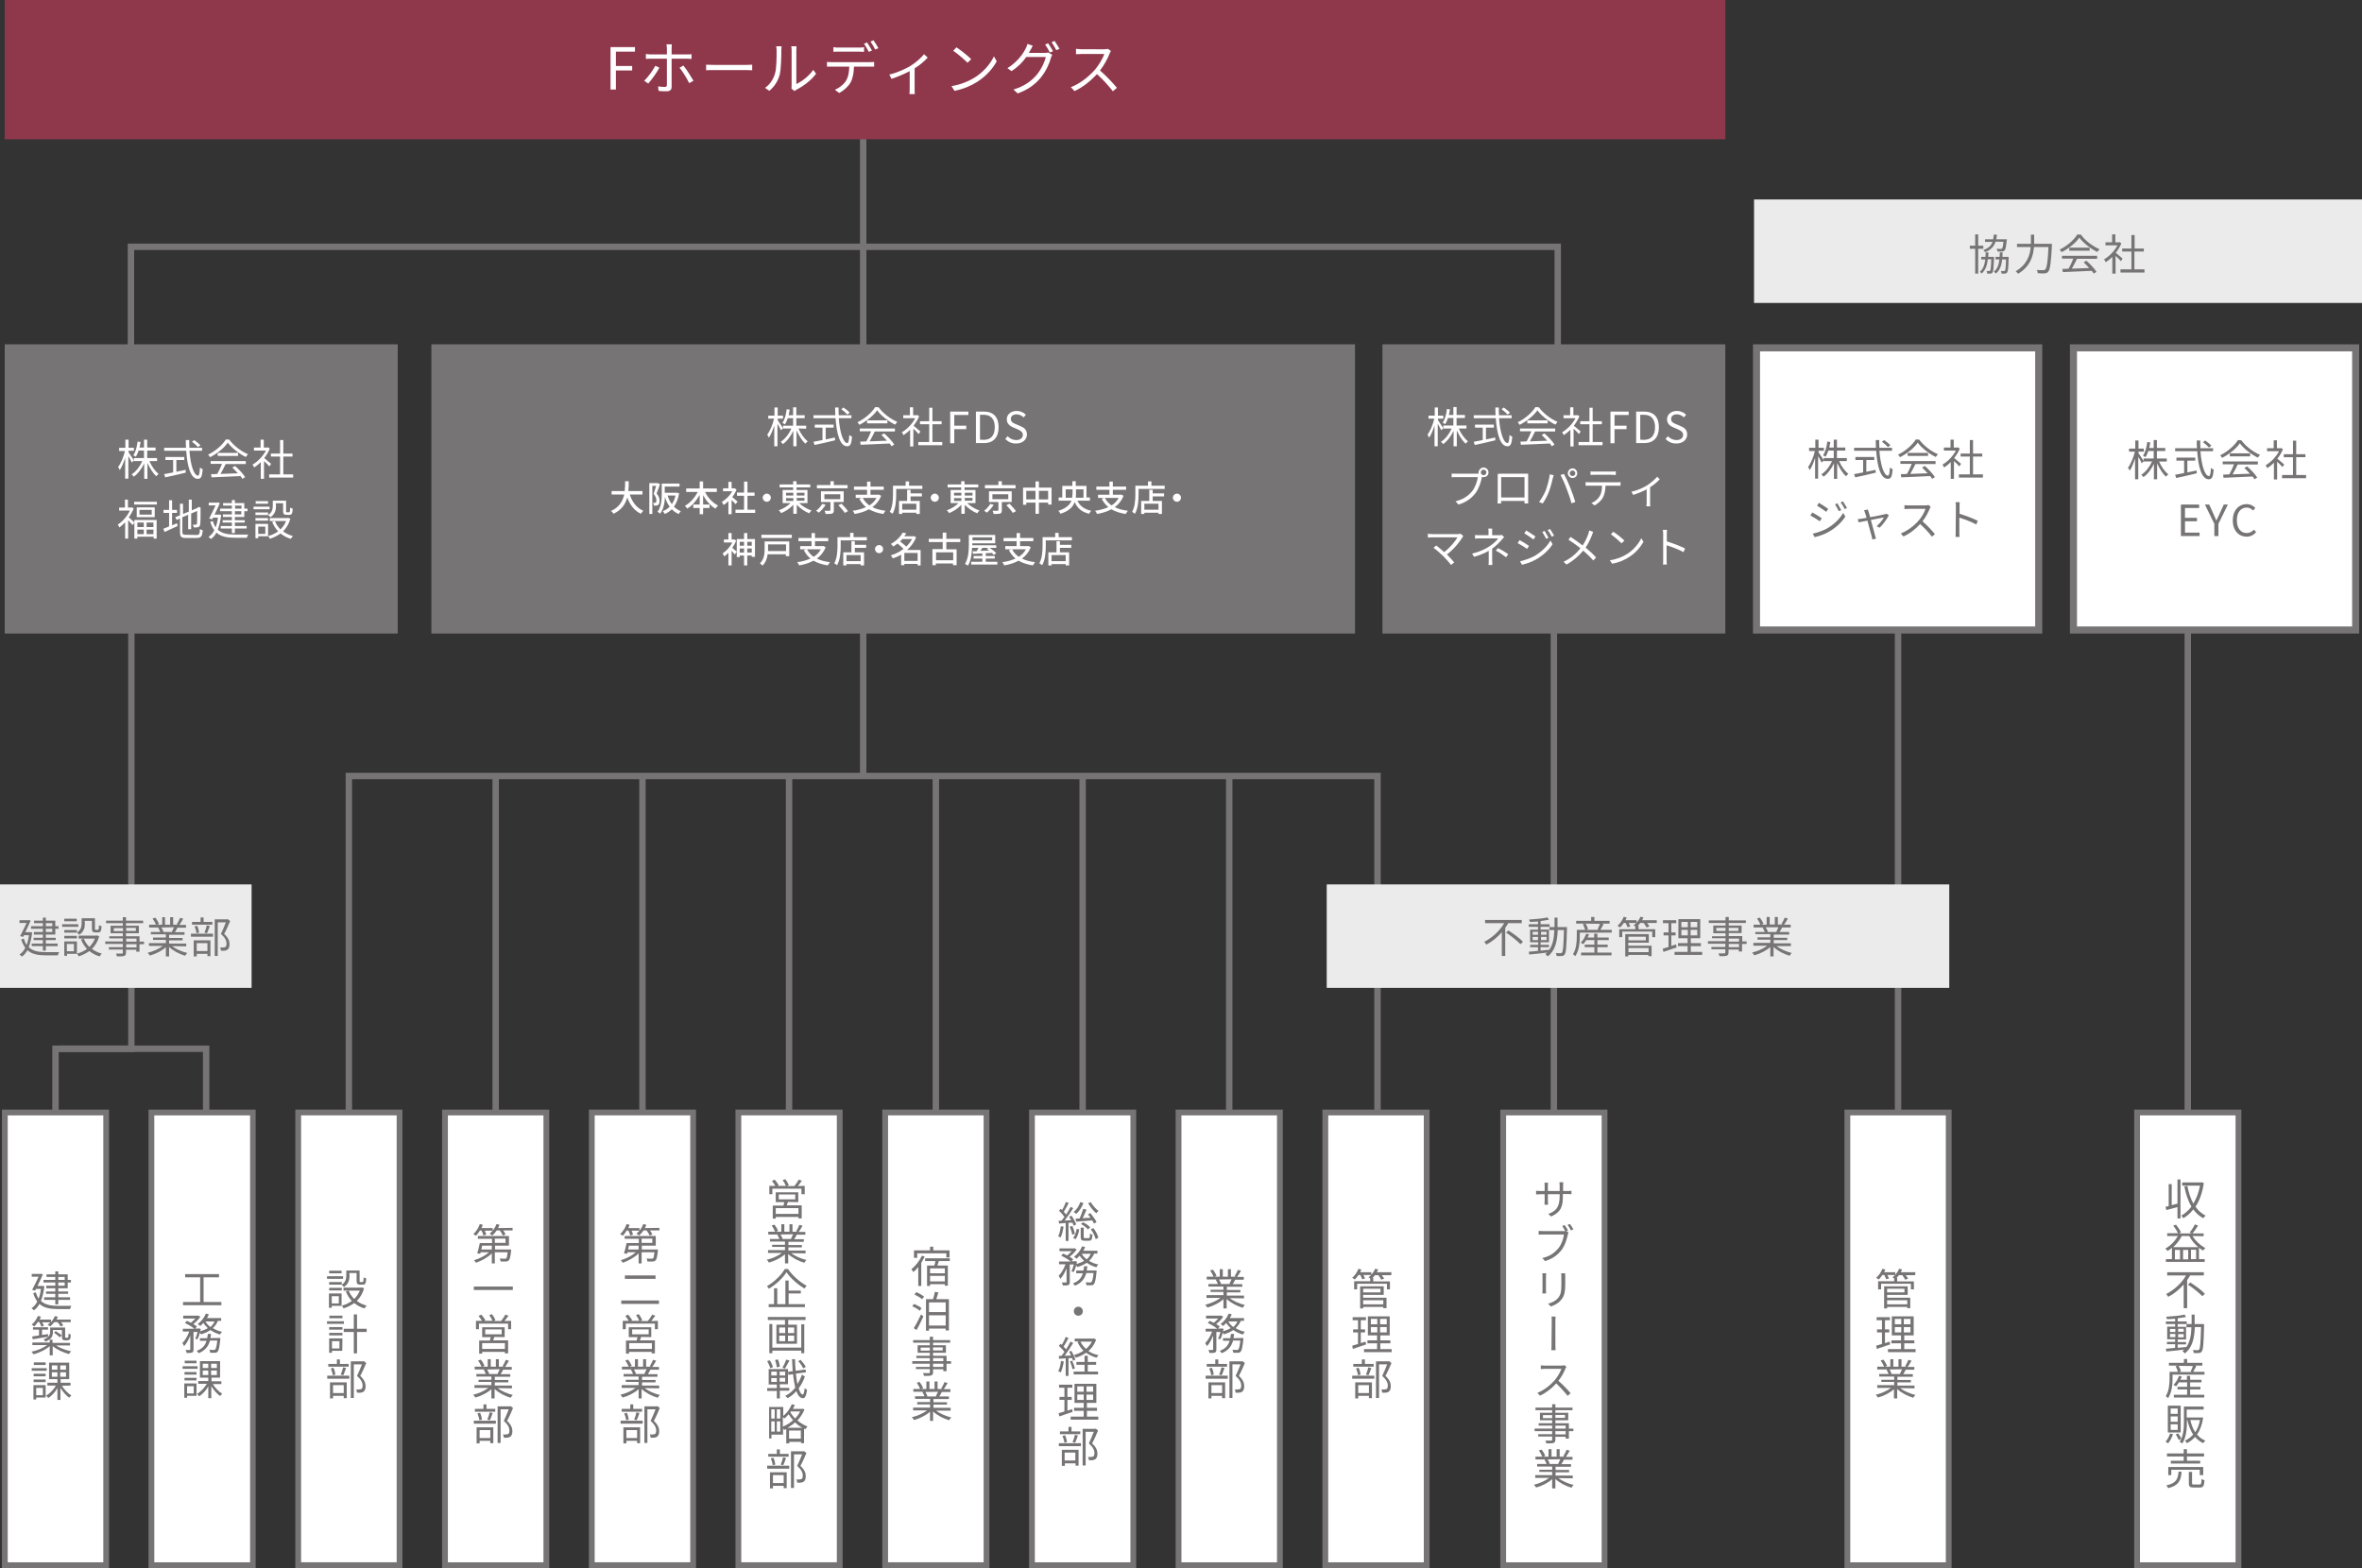 <?xml version="1.0" encoding="utf-8"?>
<!-- Generator: Adobe Illustrator 27.4.0, SVG Export Plug-In . SVG Version: 6.00 Build 0)  -->
<svg version="1.1" id="a" xmlns="http://www.w3.org/2000/svg" xmlns:xlink="http://www.w3.org/1999/xlink" x="0px" y="0px"
	 viewBox="0 0 1102.2 731.9" style="enable-background:new 0 0 1102.2 731.9;" xml:space="preserve">
<rect x="0" y="0" width="1102.2" height="731.9" fill="#333333" stroke="none"/>
<style type="text/css">
	.st0{fill:none;stroke:#767474;stroke-width:3;stroke-miterlimit:10;}
	.st1{fill:#FFFFFF;}
	.st2{fill:#767474;}
	.st3{fill:#EBEBEB;}
	.st4{fill:#8F384C;}
</style>
<polyline class="st0" points="96.2,589.7 96.2,489.5 27.5,489.5 "/>
<polyline class="st0" points="25.9,521.8 25.9,489.5 61.3,489.5 61.3,291.6 "/>
<g>
	<rect x="2.2" y="519.2" class="st1" width="47.3" height="211.3"/>
	<path class="st2" d="M48.2,520.6v208.6H3.6V520.6H48.2 M50.9,517.9h-50v214h50V517.9L50.9,517.9z"/>
</g>
<g>
	<rect x="70.7" y="519.2" class="st1" width="47.3" height="211.3"/>
	<path class="st2" d="M116.7,520.6v208.6H72V520.6H116.7 M119.3,517.9h-50v214h50V517.9L119.3,517.9z"/>
</g>
<path class="st2" d="M103.3,607.7v1.5H85.4v-1.5h8v-11.5h-7v-1.5h15.8v1.5H95v11.5H103.3z"/>
<path class="st2" d="M91.1,624.9c0.4-0.8,0.8-2.1,1.1-3.2h-1.9v8.2c0,0.8-0.2,1.2-0.7,1.4s-1.3,0.2-2.5,0.2c-0.1-0.4-0.3-1-0.5-1.4
	c0.9,0,1.6,0,1.9,0c0.2,0,0.3-0.1,0.3-0.3v-6.4c-0.8,1.9-1.8,3.8-2.9,4.9c-0.2-0.4-0.5-1-0.8-1.4c1.2-1.2,2.5-3.3,3.2-5.4h-3v-1.3
	h5.4c-1-0.9-2.9-2-4.4-2.7l0.9-1c0.6,0.3,1.3,0.6,1.9,0.9c0.7-0.6,1.5-1.3,2.1-2h-5.7v-1.3h6.7l0.3-0.1l1,0.6
	c-0.8,1.2-2.1,2.5-3.3,3.4c0.7,0.4,1.3,0.8,1.7,1.2l-0.8,0.9h1.5l0.2-0.1l0.9,0.3c-0.1,0.3-0.2,0.7-0.3,1.1c1.3-0.4,2.6-0.9,3.6-1.5
	c-0.8-0.7-1.5-1.5-2.1-2.4c-0.5,0.5-1,1-1.4,1.4c-0.3-0.2-0.9-0.7-1.2-0.9c1.6-1.2,3-3,3.8-4.9l1.4,0.4c-0.3,0.6-0.6,1.2-0.9,1.7
	h6.6v1.3h-1.5c-0.6,1.4-1.4,2.5-2.4,3.4c1.3,0.8,2.7,1.4,4.3,1.7c-0.3,0.3-0.7,0.9-0.9,1.3c-1.7-0.5-3.2-1.2-4.5-2.1
	c-1.3,0.9-2.7,1.5-4.4,2c-0.1-0.2-0.3-0.5-0.5-0.8c-0.3,1.2-0.7,2.3-1.2,3.1L91.1,624.9L91.1,624.9L91.1,624.9z M102.8,624.5
	c0,0,0,0.4,0,0.6c-0.4,3.7-0.7,5.2-1.3,5.8c-0.3,0.4-0.7,0.5-1.2,0.5s-1.3,0-2.2,0c0-0.4-0.2-1-0.4-1.4c0.9,0.1,1.7,0.1,2,0.1
	s0.5,0,0.7-0.2c0.4-0.4,0.7-1.5,1-4.2H98c-0.7,2.5-2.1,4.6-5.3,5.9c-0.2-0.3-0.6-0.9-0.9-1.1c2.8-1,4-2.7,4.6-4.7h-3.1v-1.2h3.4
	c0.1-0.6,0.2-1.3,0.3-2h1.5c-0.1,0.7-0.2,1.3-0.3,2C98.2,624.5,102.8,624.5,102.8,624.5z M95.9,616.8c0.5,1,1.3,1.8,2.3,2.6
	c0.8-0.7,1.5-1.6,1.9-2.6C100.1,616.8,95.9,616.8,95.9,616.8z"/>
<path class="st2" d="M92.2,638.9h-7v-1.2h7V638.9z M91.7,651.5h-4.4v0.9H86v-6.7h5.7V651.5z M91.7,641.6h-5.6v-1.2h5.6V641.6z
	 M86.1,643.1h5.6v1.2h-5.6V643.1z M91.7,636.3h-5.5v-1.2h5.5V636.3z M87.3,647v3.4h3.1V647H87.3z M99.3,646c1.1,1.8,2.8,3.6,4.4,4.5
	c-0.3,0.3-0.8,0.8-1,1.1c-1.4-1-3-2.8-4.1-4.6v5.6h-1.4v-5.5c-1.1,1.9-2.7,3.7-4.3,4.6c-0.2-0.3-0.7-0.9-1-1.1
	c1.7-0.9,3.5-2.8,4.6-4.7h-4v-1.3h4.7V643h-3.9v-7.7h9.4v7.7h-4v1.7h4.6v1.3H99.3L99.3,646z M94.6,638.5h2.6v-2h-2.6V638.5z
	 M94.6,641.8h2.6v-2.1h-2.6V641.8z M101.2,636.5h-2.7v2h2.7V636.5z M101.2,639.7h-2.7v2.1h2.7V639.7z"/>
<polyline class="st0" points="642.8,519.6 642.8,362.2 162.8,362.2 162.8,521.8 "/>
<line class="st0" x1="299.8" y1="361.6" x2="299.8" y2="521.8"/>
<line class="st0" x1="368.2" y1="361.6" x2="368.2" y2="521.8"/>
<line class="st0" x1="436.7" y1="361.6" x2="436.7" y2="521.8"/>
<line class="st0" x1="505.2" y1="361.6" x2="505.2" y2="521.8"/>
<line class="st0" x1="231.3" y1="361.6" x2="231.3" y2="521.8"/>
<g>
	<rect x="276.1" y="519.2" class="st1" width="47.3" height="211.3"/>
	<path class="st2" d="M322.1,520.6v208.6h-44.6V520.6H322.1 M324.8,517.9h-50v214h50V517.9L324.8,517.9z"/>
</g>
<g>
	<path class="st2" d="M292.5,574.3c-0.6,0.9-1.2,1.8-1.9,2.5c-0.3-0.2-0.9-0.6-1.2-0.8c1.3-1.2,2.4-2.9,3-4.7l1.4,0.4
		c-0.2,0.5-0.4,1-0.6,1.5h5.2v1.2h-3.7c0.3,0.6,0.6,1.3,0.7,1.8l-1.3,0.5c-0.1-0.6-0.5-1.6-0.9-2.3L292.5,574.3L292.5,574.3z
		 M307,583.2c0,0,0,0.4,0,0.6c-0.3,2.8-0.6,4-1.1,4.5c-0.3,0.3-0.7,0.5-1.3,0.5c-0.5,0-1.5,0-2.5,0c0-0.4-0.2-1-0.4-1.4
		c1,0.1,1.9,0.1,2.3,0.1c0.3,0,0.5,0,0.7-0.1c0.3-0.3,0.5-1.1,0.7-2.9h-6v5.2H298V585c-1.9,1.9-4.8,3.5-7.4,4.4
		c-0.2-0.4-0.6-0.9-0.9-1.2c2.5-0.7,5.2-2.1,7-3.7h-3.9c-0.1,0.2-0.1,0.5-0.2,0.7l-1.4-0.2c0.4-1.3,0.9-3.3,1.2-4.8h5.7v-2h-6.6
		v-1.3H306v4.5h-6.5v1.8H307L307,583.2z M293.5,581.4c-0.1,0.6-0.3,1.2-0.4,1.8h4.9v-1.8H293.5z M307.7,573.1v1.2h-4.4
		c0.5,0.6,0.9,1.3,1.1,1.9l-1.3,0.5c-0.2-0.7-0.8-1.6-1.4-2.4h-1.4c-0.6,0.9-1.3,1.7-2.1,2.4c-0.3-0.2-0.9-0.7-1.2-0.9
		c1.4-1.1,2.6-2.8,3.2-4.5l1.4,0.4c-0.2,0.5-0.4,1-0.7,1.5L307.7,573.1L307.7,573.1z M299.4,580.1h5v-2h-5V580.1z"/>
	<path class="st2" d="M307.5,607v1.6h-17.6V607H307.5z M305.9,595.3v1.6h-14.3v-1.6H305.9z"/>
	<path class="st2" d="M307,616.5v3.9h-1.4v-2.6H292v2.6h-1.4v-3.9h2.8c-0.4-0.7-1-1.6-1.6-2.3l1.3-0.6c0.7,0.8,1.5,1.9,1.9,2.6
		l-0.6,0.3h3.9c-0.3-0.8-0.9-1.9-1.5-2.7l1.3-0.4c0.6,0.8,1.3,2,1.6,2.8l-1,0.4h3.6c0.7-0.9,1.6-2.1,2-3l1.5,0.5
		c-0.6,0.8-1.3,1.7-1.9,2.5L307,616.5L307,616.5z M299.2,624c-0.2,0.6-0.4,1.1-0.6,1.6h7v6.1h-1.5V631h-10.6v0.8h-1.4v-6.1h5
		c0.1-0.5,0.3-1.1,0.4-1.6h-4.1v-4.6h10.5v4.6L299.2,624L299.2,624z M304.2,626.9h-10.6v2.7h10.6V626.9z M295,622.8h7.7v-2.3H295
		V622.8z"/>
	<path class="st2" d="M300.8,647.9c1.8,1.4,4.6,2.6,7.1,3.2c-0.3,0.3-0.8,0.9-1,1.3c-2.7-0.8-5.6-2.3-7.5-4.1v4.4H298v-4.3
		c-1.9,1.7-4.8,3.2-7.5,3.9c-0.2-0.4-0.6-0.9-1-1.3c2.5-0.6,5.3-1.8,7.1-3.2h-6.5v-1.3h7.9V645h-6v-1h6v-1.5h-7v-1.2h4.4
		c-0.2-0.6-0.6-1.4-1-2l0.7-0.1h-4.9v-1.3h3.2c-0.3-0.8-1-2-1.6-2.9l1.3-0.4c0.7,0.9,1.4,2.1,1.7,2.9l-1,0.4h2.5v-3.5h1.4v3.5h2.4
		v-3.5h1.4v3.5h2.4l-0.7-0.2c0.5-0.8,1.2-2.1,1.5-3l1.5,0.4c-0.6,1-1.2,2.1-1.8,2.9h3.1v1.3h-4c-0.4,0.8-0.8,1.5-1.2,2.1h4.5v1.2
		h-7.2v1.5h6.3v1.1h-6.3v1.5h8v1.3L300.8,647.9L300.8,647.9z M295.8,639.2c0.4,0.6,0.8,1.5,1,2l-0.6,0.1h4.7l-0.2-0.1
		c0.3-0.6,0.7-1.4,1-2.1L295.8,639.2L295.8,639.2z"/>
	<path class="st2" d="M289.6,663.1h10.3v1.4h-10.3V663.1z M299.6,658.9h-9.5v-1.3h4v-2.1h1.4v2.1h4.1V658.9z M290.9,666.2h7.8v7.4
		h-1.4v-1.1h-5v1.2h-1.4V666.2z M292.2,662.9c-0.1-0.9-0.5-2.2-0.9-3.2l1.2-0.3c0.5,1,0.8,2.3,0.9,3.2L292.2,662.9z M292.3,667.5
		v3.7h5v-3.7H292.3z M295.9,662.6c0.4-0.9,0.9-2.4,1.1-3.4l1.4,0.3c-0.4,1.2-0.9,2.5-1.3,3.4L295.9,662.6L295.9,662.6L295.9,662.6z
		 M307.9,657.2c-0.8,1.9-1.8,4.2-2.8,6c2,1.8,2.5,3.4,2.5,4.8c0,1.2-0.3,2.1-1,2.6c-0.4,0.2-0.8,0.4-1.3,0.4c-0.5,0.1-1.2,0.1-1.7,0
		c0-0.4-0.2-1.1-0.4-1.5c0.6,0.1,1.2,0.1,1.6,0c0.3,0,0.6-0.1,0.9-0.2c0.4-0.3,0.5-0.9,0.5-1.6c0-1.3-0.6-2.7-2.6-4.5
		c0.8-1.7,1.7-3.8,2.3-5.4h-3.8v15.7h-1.4v-17.1h5.9l0.2-0.1L307.9,657.2L307.9,657.2L307.9,657.2z"/>
</g>
<line class="st0" x1="402.8" y1="58.5" x2="402.8" y2="362.2"/>
<g>
	<rect x="344.6" y="519.2" class="st1" width="47.3" height="211.3"/>
	<path class="st2" d="M390.5,520.6v208.6h-44.6V520.6H390.5 M393.2,517.9h-50v214h50V517.9L393.2,517.9z"/>
</g>
<g>
	<path class="st2" d="M375.5,553.5v3.9H374v-2.6h-13.6v2.6H359v-3.9h2.8c-0.4-0.7-1-1.6-1.6-2.3l1.3-0.6c0.7,0.8,1.5,1.9,1.9,2.6
		l-0.6,0.3h3.9c-0.3-0.8-0.9-1.9-1.5-2.7l1.3-0.4c0.6,0.8,1.3,2,1.6,2.8l-1,0.4h3.6c0.7-0.9,1.6-2.1,2-3l1.5,0.5
		c-0.6,0.8-1.3,1.7-1.9,2.5L375.5,553.5L375.5,553.5z M367.7,561c-0.2,0.6-0.4,1.1-0.6,1.6h7v6.1h-1.5V568H362v0.8h-1.4v-6.1h5
		c0.1-0.5,0.3-1.1,0.4-1.6h-4v-4.6h10.5v4.6L367.7,561L367.7,561z M372.6,563.9H362v2.7h10.6V563.9z M363.4,559.8h7.7v-2.3h-7.7
		V559.8z"/>
	<path class="st2" d="M369.2,584.9c1.8,1.4,4.6,2.6,7.1,3.2c-0.3,0.3-0.8,0.9-1,1.3c-2.7-0.8-5.6-2.3-7.5-4.1v4.4h-1.5v-4.3
		c-1.9,1.7-4.8,3.2-7.5,3.9c-0.2-0.4-0.6-0.9-1-1.3c2.5-0.6,5.3-1.8,7.1-3.2h-6.5v-1.3h7.9V582h-6v-1h6v-1.5h-7v-1.2h4.4
		c-0.2-0.6-0.6-1.4-1-2l0.7-0.1h-4.9v-1.3h3.2c-0.3-0.8-1-2-1.6-2.9l1.3-0.4c0.7,0.9,1.4,2.1,1.7,2.9l-1,0.4h2.5v-3.5h1.4v3.5h2.4
		v-3.5h1.4v3.5h2.4l-0.7-0.2c0.5-0.8,1.2-2.1,1.5-3l1.5,0.4c-0.6,1-1.2,2.1-1.8,2.9h3.1v1.3h-4c-0.4,0.8-0.8,1.5-1.2,2.1h4.5v1.2
		h-7.2v1.5h6.3v1.1h-6.3v1.5h8v1.3L369.2,584.9L369.2,584.9z M364.2,576.2c0.4,0.6,0.8,1.5,1,2l-0.6,0.1h4.7l-0.2-0.1
		c0.3-0.6,0.7-1.4,1-2.1L364.2,576.2L364.2,576.2z"/>
	<path class="st2" d="M367.7,592.3c2.1,3.1,5.6,6.2,8.7,7.8c-0.3,0.4-0.7,0.9-1,1.3c-3.1-1.8-6.6-4.9-8.4-7.6
		c-1.6,2.6-4.8,5.7-8.2,7.7c-0.2-0.3-0.6-0.9-0.9-1.2c3.5-2,6.8-5.3,8.3-8H367.7L367.7,592.3z M368,608.7h7.6v1.4h-16.9v-1.4h2.5
		v-7.4h1.5v7.4h3.8v-11h1.5v4.7h5.7v1.3H368V608.7L368,608.7L368,608.7z"/>
	<path class="st2" d="M375.9,614.7v1.4h-8.1v2.2h4.1v8.9h-9.6v-8.9h4v-2.2h-8v-1.4H375.9z M373.9,618.1h1.4v13.5h-1.4v-1.2h-13.5
		v1.2H359V618h1.4v11h13.5V618.1z M363.6,622.2h2.8v-2.6h-2.8V622.2z M363.6,626h2.8v-2.6h-2.8V626z M370.6,619.6h-2.9v2.6h2.9
		V619.6z M370.6,623.4h-2.9v2.6h2.9V623.4z"/>
	<path class="st2" d="M363.9,649.2v3.5h-1.4v-3.5H358v-1.3h4.5v-1.7h-3.8V639h9v7.1h-3.8v1.7h4.4v1.3h-4.4L363.9,649.2L363.9,649.2z
		 M359.4,638.6c-0.2-0.9-0.8-2.3-1.4-3.3l1.2-0.4c0.7,1,1.3,2.4,1.5,3.2L359.4,638.6L359.4,638.6L359.4,638.6z M359.9,642h2.6v-1.8
		h-2.6V642z M359.9,645h2.6v-1.8h-2.6V645z M362.5,638.2c-0.1-0.9-0.4-2.3-0.8-3.4l1.3-0.3c0.5,1.1,0.8,2.5,0.9,3.4L362.5,638.2
		L362.5,638.2L362.5,638.2z M366.4,640.2h-2.6v1.8h2.6V640.2z M366.4,643.1h-2.6v1.8h2.6V643.1z M368.4,635
		c-0.7,1.3-1.5,2.8-2.1,3.8l-1.2-0.4c0.6-1,1.4-2.7,1.8-3.8L368.4,635L368.4,635L368.4,635z M375.6,642.5c-0.7,1.9-1.6,3.8-2.9,5.5
		c0.5,1.8,1.2,2.9,1.9,2.9c0.4,0,0.7-1.1,0.9-3c0.3,0.3,0.9,0.7,1.1,0.8c-0.4,3.1-1.1,4-2,3.9c-1.3-0.1-2.3-1.3-3-3.3
		c-1.2,1.4-2.6,2.5-4.1,3.3c-0.2-0.3-0.7-0.8-1.1-1.1c1.8-0.8,3.3-2.1,4.7-3.8c-0.4-1.7-0.8-3.9-1-6.3l-2.2,0.3l-0.2-1.4l2.2-0.3
		c-0.1-1.8-0.2-3.6-0.3-5.6h1.4c0,1.9,0.1,3.7,0.3,5.4l4.6-0.6l0.2,1.3l-4.7,0.6c0.2,1.9,0.4,3.5,0.7,4.9c0.9-1.4,1.6-2.9,2.1-4.4
		L375.6,642.5L375.6,642.5L375.6,642.5z M374.8,638.7c-0.4-1-1.4-2.4-2.3-3.4l1.1-0.6c0.9,1,2,2.4,2.4,3.3L374.8,638.7z"/>
	<path class="st2" d="M375.4,657.9c-0.8,1.9-1.9,3.6-3.3,5.1c1.3,1.1,2.9,2.1,4.7,2.8c-0.3,0.3-0.7,0.9-1,1.3
		c-0.2-0.1-0.4-0.2-0.6-0.3v6.8h-1.4V673h-5.5v0.7h-1.4V667c-0.3,0.2-0.6,0.3-1,0.4c-0.1-0.2-0.3-0.5-0.5-0.8v3H360v1.8h-1.1v-14.7
		h6.6v4.2c1.7-1.4,3.1-3.3,4-5.5l1.4,0.4c-0.3,0.6-0.6,1.2-0.9,1.8h4.4l0.3-0.1L375.4,657.9L375.4,657.9L375.4,657.9z M359.9,657.8
		v4.3h1.6v-4.3H359.9z M359.9,668.2h1.6v-4.8h-1.6V668.2z M364.1,657.8h-1.6v4.3h1.6V657.8z M364.1,668.2v-4.8h-1.6v4.8H364.1z
		 M365.3,665.9c1.6-0.7,3.3-1.7,4.8-3c-0.8-0.9-1.5-1.9-2.1-2.8c-0.6,0.8-1.3,1.4-2,2c-0.2-0.2-0.5-0.5-0.7-0.7L365.3,665.9
		L365.3,665.9L365.3,665.9z M374.4,666.4c-1.3-0.7-2.4-1.5-3.4-2.5c-1.1,1-2.3,1.8-3.5,2.5H374.4z M373.7,671.5v-3.8h-5.5v3.8H373.7
		z M369,658.8l-0.2,0.3c0.5,1,1.3,2,2.2,3c1-1,1.8-2.1,2.4-3.3H369z"/>
	<path class="st2" d="M358,684.1h10.3v1.4H358V684.1z M368,679.9h-9.5v-1.3h4v-2.1h1.4v2.1h4.1V679.9z M359.3,687.2h7.8v7.4h-1.4
		v-1.1h-5v1.2h-1.4V687.2z M360.6,683.9c-0.1-0.9-0.5-2.2-0.9-3.2l1.2-0.3c0.5,1,0.8,2.3,0.9,3.2L360.6,683.9z M360.7,688.5v3.7h5
		v-3.7H360.7z M364.3,683.6c0.4-0.9,0.9-2.4,1.1-3.4l1.4,0.3c-0.4,1.2-0.9,2.5-1.3,3.4L364.3,683.6L364.3,683.6L364.3,683.6z
		 M376.3,678.2c-0.8,1.9-1.8,4.2-2.8,6c2,1.8,2.5,3.4,2.5,4.8c0,1.2-0.3,2.1-1,2.6c-0.4,0.2-0.8,0.4-1.3,0.4c-0.5,0.1-1.2,0.1-1.7,0
		c0-0.4-0.2-1.1-0.4-1.5c0.6,0.1,1.2,0.1,1.6,0c0.3,0,0.6-0.1,0.9-0.2c0.4-0.3,0.5-0.9,0.5-1.6c0-1.3-0.6-2.7-2.6-4.5
		c0.8-1.7,1.7-3.8,2.3-5.4h-3.8v15.7h-1.4v-17.1h5.9l0.2-0.1L376.3,678.2L376.3,678.2L376.3,678.2z"/>
</g>
<line class="st0" x1="885.7" y1="294.9" x2="885.7" y2="521.8"/>
<g>
	<g>
		<rect x="618.5" y="519.2" class="st1" width="47.3" height="211.3"/>
		<path class="st2" d="M664.4,520.6v208.6h-44.6V520.6H664.4 M667.1,517.9h-50v214h50V517.9L667.1,517.9z"/>
	</g>
	<g>
		<path class="st2" d="M649.2,595.2h-4.4c0.4,0.6,0.9,1.2,1.1,1.6l-1.4,0.5c-0.2-0.6-0.8-1.4-1.3-2.1h-1.6c-0.4,0.5-0.7,0.9-1.1,1.3
			h0.3v1.6h7.8v3.7h-1.4v-2.6h-13.9v2.6h-1.4V598h7.5v-1.3c-0.3-0.2-0.6-0.4-0.8-0.5c0.4-0.3,0.9-0.7,1.2-1.1h-3.6
			c0.3,0.6,0.6,1.2,0.8,1.6l-1.3,0.4c-0.2-0.5-0.6-1.3-0.9-2h-0.9c-0.5,0.8-1.1,1.5-1.7,2.1c-0.3-0.2-0.9-0.6-1.2-0.8
			c1.2-1,2.3-2.6,2.9-4.2l1.4,0.4c-0.2,0.4-0.4,0.8-0.6,1.2h5.2v1.2c0.7-0.8,1.4-1.8,1.8-2.8l1.4,0.3c-0.2,0.4-0.4,0.9-0.6,1.3h6.8
			L649.2,595.2L649.2,595.2L649.2,595.2z M636.1,605.7H647v4.9h-1.5V610h-9.4v0.7h-1.4v-10.3h11v4h-9.6V605.7L636.1,605.7
			L636.1,605.7z M636.1,601.5v1.7h8.1v-1.7H636.1z M636.1,606.9v1.9h9.4v-1.9H636.1z"/>
		<path class="st2" d="M637.5,627.5c-2.1,0.7-4.4,1.5-6.2,2.1l-0.3-1.5c0.7-0.2,1.7-0.5,2.7-0.8v-5.4h-2.3v-1.4h2.3v-4.3h-2.5v-1.4
			h6.2v1.4H635v4.3h2v1.4h-2v5l2.2-0.7L637.5,627.5z M649.4,629.7v1.4h-12.9v-1.4h6.1V627h-4.5v-1.4h4.5v-2.3h-4.3v-8.9h10.2v8.9
			h-4.4v2.3h4.7v1.4h-4.7v2.7H649.4z M639.7,618.1h3v-2.5h-3V618.1z M639.7,621.9h3v-2.5h-3V621.9z M647.1,615.6H644v2.5h3.1V615.6z
			 M647.1,619.4H644v2.5h3.1V619.4z"/>
		<path class="st2" d="M631,642.1h10.3v1.4H631V642.1z M641,637.9h-9.5v-1.3h4v-2.1h1.4v2.1h4.1V637.9z M632.4,645.2h7.8v7.4h-1.4
			v-1.1h-5v1.2h-1.4L632.4,645.2L632.4,645.2z M633.7,641.9c-0.1-0.9-0.5-2.2-0.9-3.2l1.2-0.3c0.5,1,0.8,2.3,0.9,3.2L633.7,641.9
			L633.7,641.9L633.7,641.9z M633.8,646.5v3.7h5v-3.7H633.8z M637.4,641.6c0.4-0.9,0.9-2.4,1.1-3.4l1.4,0.3
			c-0.4,1.2-0.9,2.5-1.3,3.4L637.4,641.6z M649.3,636.2c-0.8,1.9-1.8,4.2-2.8,6c2,1.8,2.5,3.4,2.5,4.8c0,1.2-0.3,2.1-1,2.6
			c-0.4,0.2-0.8,0.4-1.3,0.4c-0.5,0.1-1.2,0.1-1.7,0c0-0.4-0.2-1.1-0.4-1.5c0.6,0.1,1.2,0.1,1.6,0c0.3,0,0.6-0.1,0.9-0.2
			c0.4-0.3,0.5-0.9,0.5-1.6c0-1.3-0.6-2.7-2.6-4.5c0.8-1.7,1.7-3.8,2.3-5.4h-3.8v15.7h-1.4v-17.1h5.9l0.2-0.1L649.3,636.2z"/>
	</g>
</g>
<line class="st0" x1="573.6" y1="362.8" x2="573.6" y2="521.8"/>
<line class="st0" x1="725.1" y1="287.9" x2="725.1" y2="521.8"/>
<g>
	<rect x="481.5" y="519.2" class="st1" width="47.3" height="211.3"/>
	<path class="st2" d="M527.5,520.6v208.6h-44.6V520.6H527.5 M530.2,517.9h-50v214h50V517.9L530.2,517.9z"/>
</g>
<g>
	<path class="st2" d="M496.3,572.5c-0.3,1.9-0.7,3.8-1.4,5.1c-0.2-0.2-0.8-0.4-1.1-0.5c0.6-1.2,1-3,1.2-4.7L496.3,572.5z
		 M498.6,570.7v8.5h-1.3v-8.4c-1.1,0.1-2.2,0.2-3.1,0.3l-0.2-1.3c0.4,0,0.9,0,1.4-0.1c0.4-0.5,0.8-1.1,1.3-1.7
		c-0.6-0.9-1.6-2-2.5-2.9l0.8-0.9c0.2,0.2,0.4,0.4,0.6,0.6c0.7-1.1,1.4-2.7,1.8-3.8l1.3,0.5c-0.7,1.4-1.6,3-2.3,4.1
		c0.4,0.4,0.8,0.9,1.1,1.3c0.8-1.3,1.6-2.5,2.1-3.6l1.2,0.6c-1.1,1.8-2.7,4.1-4,5.8l3.1-0.2c-0.3-0.6-0.7-1.1-1-1.6l1.1-0.5
		c0.9,1.3,1.8,3,2.2,4.1l-1.2,0.6c-0.1-0.4-0.3-0.9-0.5-1.4L498.6,570.7L498.6,570.7L498.6,570.7z M500.4,572.2
		c0.5,1.2,1,2.7,1.2,3.7l-1.2,0.4c-0.2-1-0.7-2.5-1.2-3.7L500.4,572.2z M500.8,577.8c0.8-1,1.4-2.7,1.6-4.2l1.2,0.2
		c-0.2,1.6-0.8,3.4-1.7,4.6L500.8,577.8L500.8,577.8L500.8,577.8z M505.6,561.5c-0.8,2-2,3.9-3.4,5.1c-0.3-0.3-0.8-0.7-1.2-0.9
		c1.4-1.1,2.5-2.8,3.1-4.6L505.6,561.5L505.6,561.5L505.6,561.5z M501.9,568.8c0.6,0,1.2-0.1,1.9-0.1c0.6-1.3,1.3-3.2,1.7-4.5
		l1.5,0.4c-0.5,1.3-1.2,2.8-1.8,4c1.2-0.1,2.4-0.2,3.7-0.2c-0.4-0.6-0.8-1.1-1.2-1.6l1.1-0.6c1.1,1.3,2.3,3,2.9,4.2l-1.2,0.7
		c-0.2-0.4-0.5-0.9-0.8-1.5c-2.7,0.2-5.5,0.5-7.5,0.6L501.9,568.8L501.9,568.8L501.9,568.8z M508,577.9c0.5,0,0.6-0.3,0.6-2.1
		c0.3,0.2,0.8,0.4,1.2,0.5c-0.2,2.3-0.5,2.8-1.7,2.8h-2c-1.4,0-1.8-0.4-1.8-1.8V573h1.4v4.3c0,0.5,0.1,0.6,0.6,0.6L508,577.9
		L508,577.9z M505.4,570.5c1.3,0.6,2.7,1.6,3.3,2.4l-1,0.9c-0.7-0.8-2.1-1.9-3.3-2.5L505.4,570.5L505.4,570.5L505.4,570.5z
		 M509,561.1c0.8,1.5,2.4,3.2,3.6,4.1c-0.3,0.2-0.8,0.7-1,1.1c-1.3-1-2.9-3-3.8-4.7L509,561.1L509,561.1L509,561.1z M510.2,573.2
		c1.1,1.4,2.1,3.2,2.3,4.5l-1.2,0.7c-0.3-1.3-1.2-3.2-2.3-4.6L510.2,573.2L510.2,573.2L510.2,573.2z"/>
	<path class="st2" d="M500,593.4c0.4-0.8,0.8-2.1,1.1-3.2h-1.9v8.2c0,0.8-0.2,1.2-0.7,1.4s-1.3,0.2-2.5,0.2c-0.1-0.4-0.3-1-0.5-1.4
		c0.9,0,1.6,0,1.9,0c0.2,0,0.3-0.1,0.3-0.3V592c-0.8,1.9-1.8,3.8-2.9,4.9c-0.2-0.4-0.5-1-0.8-1.4c1.2-1.2,2.5-3.3,3.2-5.4h-3v-1.3
		h5.4c-1-0.9-2.9-2-4.4-2.7l0.9-1c0.6,0.3,1.3,0.6,1.9,0.9c0.7-0.6,1.5-1.3,2.1-2h-5.7v-1.3h6.7l0.3-0.1l1,0.6
		c-0.8,1.2-2.1,2.5-3.3,3.4c0.7,0.4,1.3,0.8,1.7,1.2l-0.8,0.9h1.5l0.2-0.1l0.9,0.3c-0.1,0.3-0.2,0.7-0.3,1.1
		c1.3-0.4,2.6-0.9,3.6-1.5c-0.8-0.7-1.5-1.5-2.1-2.4c-0.5,0.5-1,1-1.4,1.4c-0.3-0.2-0.9-0.7-1.2-0.9c1.6-1.2,3-3,3.8-4.9l1.4,0.4
		c-0.3,0.6-0.6,1.2-0.9,1.7h6.6v1.3h-1.5c-0.6,1.4-1.4,2.5-2.4,3.4c1.3,0.8,2.7,1.4,4.3,1.7c-0.3,0.3-0.7,0.9-0.9,1.3
		c-1.7-0.5-3.2-1.2-4.5-2.1c-1.3,0.9-2.7,1.5-4.4,2c-0.1-0.2-0.3-0.5-0.5-0.8c-0.3,1.2-0.7,2.3-1.2,3.1L500,593.4z M511.7,593
		c0,0,0,0.4,0,0.6c-0.4,3.7-0.7,5.2-1.3,5.8c-0.3,0.4-0.7,0.5-1.2,0.5s-1.3,0-2.2,0c0-0.4-0.2-1-0.4-1.4c0.9,0.1,1.7,0.1,2,0.1
		s0.5,0,0.7-0.2c0.4-0.4,0.7-1.5,1-4.2h-3.4c-0.7,2.5-2.1,4.6-5.3,5.9c-0.2-0.3-0.6-0.9-0.9-1.1c2.8-1,4-2.7,4.6-4.7h-3.1V593h3.4
		c0.1-0.6,0.2-1.3,0.3-2h1.5c-0.1,0.7-0.2,1.3-0.3,2H511.7L511.7,593z M504.8,585.2c0.5,1,1.3,1.8,2.3,2.6c0.8-0.7,1.5-1.6,1.9-2.6
		H504.8z"/>
	<path class="st2" d="M505.3,612c0,1.2-0.9,2.1-2.1,2.1s-2.1-0.9-2.1-2.1s0.9-2.1,2.1-2.1S505.3,610.9,505.3,612z"/>
	<path class="st2" d="M496.4,635.5c-0.3,1.9-0.8,3.8-1.4,5.1c-0.2-0.2-0.8-0.5-1.2-0.6c0.7-1.2,1.1-3,1.3-4.8L496.4,635.5
		L496.4,635.5L496.4,635.5z M498.6,633.9v8.3h-1.3V634c-1.1,0.1-2.2,0.1-3.1,0.2l-0.1-1.3l1.3-0.1c0.4-0.5,0.9-1.2,1.3-1.8
		c-0.6-0.9-1.7-2-2.6-2.8l0.8-1c0.2,0.2,0.4,0.3,0.6,0.5c0.7-1.1,1.4-2.6,1.8-3.7l1.3,0.5c-0.7,1.3-1.5,2.9-2.3,4
		c0.4,0.4,0.8,0.9,1.2,1.3c0.8-1.2,1.5-2.5,2-3.6l1.3,0.6c-1.1,1.9-2.7,4.2-4,6l3-0.1c-0.3-0.6-0.6-1.3-0.9-1.8l1-0.4
		c0.8,1.3,1.6,3,1.9,4.1l-1.1,0.5c-0.1-0.3-0.2-0.7-0.4-1.2H498.6L498.6,633.9L498.6,633.9z M500.3,635.1c0.5,1.1,1.1,2.7,1.3,3.6
		l-1.1,0.4c-0.2-1-0.7-2.5-1.2-3.7L500.3,635.1L500.3,635.1L500.3,635.1z M507.6,640.2h4.8v1.3H501v-1.3h5.1V637h-3.8v-1.3h3.8v-2.9
		h1.5v2.9h3.9v1.3h-3.9V640.2L507.6,640.2L507.6,640.2z M511.5,625.3c-0.8,2.2-2,3.9-3.6,5.3c1.3,0.9,2.9,1.6,4.7,1.9
		c-0.3,0.3-0.7,0.9-0.9,1.2c-1.8-0.5-3.5-1.3-4.9-2.3c-1.4,1-3.1,1.8-4.8,2.3c-0.2-0.4-0.6-0.9-0.9-1.2c1.6-0.5,3.2-1.1,4.5-2.1
		c-1.2-1.1-2.1-2.5-2.8-4l0.8-0.3h-2.1v-1.3h8.7l0.3-0.1L511.5,625.3L511.5,625.3L511.5,625.3z M504.2,626.2
		c0.6,1.3,1.5,2.5,2.6,3.4c1.1-1,2.1-2.1,2.7-3.4H504.2z"/>
	<path class="st2" d="M500.5,659c-2.1,0.7-4.4,1.5-6.2,2.1l-0.3-1.5c0.7-0.2,1.7-0.5,2.7-0.8v-5.4h-2.3V652h2.3v-4.3h-2.5v-1.4h6.2
		v1.4h-2.3v4.3h2v1.4h-2v5l2.2-0.7L500.5,659z M512.5,661.2v1.4h-12.9v-1.4h6.1v-2.7h-4.5v-1.4h4.5v-2.3h-4.3v-8.9h10.2v8.9h-4.4
		v2.3h4.7v1.4h-4.7v2.7H512.5z M502.7,649.6h3v-2.5h-3V649.6z M502.7,653.4h3v-2.5h-3V653.4z M510.1,647.1H507v2.5h3.1V647.1z
		 M510.1,650.9H507v2.5h3.1V650.9z"/>
	<path class="st2" d="M494.1,673.6h10.3v1.4h-10.3V673.6z M504.1,669.4h-9.5v-1.3h4V666h1.4v2.1h4.1V669.4z M495.5,676.7h7.8v7.4
		h-1.4V683h-5v1.2h-1.4V676.7z M496.7,673.4c-0.1-0.9-0.5-2.2-0.9-3.2l1.2-0.3c0.5,1,0.8,2.3,0.9,3.2L496.7,673.4z M496.8,678v3.7h5
		V678H496.8z M500.5,673.1c0.4-0.9,0.9-2.4,1.1-3.4l1.4,0.3c-0.4,1.2-0.9,2.5-1.3,3.4L500.5,673.1L500.5,673.1L500.5,673.1z
		 M512.4,667.7c-0.8,1.9-1.8,4.2-2.8,6c2,1.8,2.5,3.4,2.5,4.8c0,1.2-0.3,2.1-1,2.6c-0.4,0.2-0.8,0.4-1.3,0.4c-0.5,0.1-1.2,0.1-1.7,0
		c0-0.4-0.2-1.1-0.4-1.5c0.6,0.1,1.2,0.1,1.6,0c0.3,0,0.6-0.1,0.9-0.2c0.4-0.3,0.5-0.9,0.5-1.6c0-1.3-0.6-2.7-2.6-4.5
		c0.8-1.7,1.7-3.8,2.3-5.4h-3.8V684h-1.4v-17.1h5.9l0.2-0.1L512.4,667.7z"/>
</g>
<g>
	<g>
		<rect x="550" y="519.2" class="st1" width="47.3" height="211.3"/>
		<path class="st2" d="M595.9,520.6v208.6h-44.6V520.6H595.9 M598.6,517.9h-50v214h50V517.9L598.6,517.9z"/>
	</g>
	<g>
		<path class="st2" d="M573.8,605.9c1.8,1.4,4.6,2.6,7.1,3.2c-0.3,0.3-0.8,0.9-1,1.3c-2.7-0.8-5.6-2.3-7.5-4.1v4.4h-1.5v-4.3
			c-1.9,1.7-4.8,3.2-7.5,3.9c-0.2-0.4-0.6-0.9-1-1.3c2.5-0.6,5.3-1.8,7.1-3.2H563v-1.3h7.9V603h-6v-1h6v-1.5h-7v-1.2h4.4
			c-0.2-0.6-0.6-1.4-1-2l0.7-0.1h-4.9v-1.3h3.2c-0.3-0.8-1-2-1.6-2.9l1.3-0.4c0.7,0.9,1.4,2.1,1.7,2.9l-1,0.4h2.5v-3.5h1.4v3.5h2.4
			v-3.5h1.4v3.5h2.4l-0.7-0.2c0.5-0.8,1.2-2.1,1.5-3l1.5,0.4c-0.6,1-1.2,2.1-1.8,2.9h3.1v1.3h-4c-0.4,0.8-0.8,1.5-1.2,2.1h4.5v1.2
			h-7.2v1.5h6.3v1.1h-6.3v1.5h8v1.3L573.8,605.9L573.8,605.9z M568.8,597.2c0.4,0.6,0.8,1.5,1,2l-0.6,0.1h4.7l-0.2-0.1
			c0.3-0.6,0.7-1.4,1-2.1L568.8,597.2L568.8,597.2z"/>
		<path class="st2" d="M568.4,624.9c0.4-0.8,0.8-2.1,1.1-3.2h-1.9v8.2c0,0.8-0.2,1.2-0.7,1.4s-1.3,0.2-2.5,0.2
			c-0.1-0.4-0.3-1-0.5-1.4c0.9,0,1.6,0,1.9,0c0.2,0,0.3-0.1,0.3-0.3v-6.4c-0.8,1.9-1.8,3.8-2.9,4.9c-0.2-0.4-0.5-1-0.8-1.4
			c1.2-1.2,2.5-3.3,3.2-5.4h-3v-1.3h5.4c-1-0.9-2.9-2-4.4-2.7l0.9-1c0.6,0.3,1.3,0.6,1.9,0.9c0.7-0.6,1.5-1.3,2.1-2h-5.7v-1.3h6.7
			l0.3-0.1l1,0.6c-0.8,1.2-2.1,2.5-3.3,3.4c0.7,0.4,1.3,0.8,1.7,1.2l-0.8,0.9h1.5l0.2-0.1l0.9,0.3c-0.1,0.3-0.2,0.7-0.3,1.1
			c1.3-0.4,2.6-0.9,3.6-1.5c-0.8-0.7-1.5-1.5-2.1-2.4c-0.5,0.5-1,1-1.4,1.4c-0.3-0.2-0.9-0.7-1.2-0.9c1.6-1.2,3-3,3.8-4.9l1.4,0.4
			c-0.3,0.6-0.6,1.2-0.9,1.7h6.6v1.3H579c-0.6,1.4-1.4,2.5-2.4,3.4c1.3,0.8,2.7,1.4,4.3,1.7c-0.3,0.3-0.7,0.9-0.9,1.3
			c-1.7-0.5-3.2-1.2-4.5-2.1c-1.3,0.9-2.7,1.5-4.4,2c-0.1-0.2-0.3-0.5-0.5-0.8c-0.3,1.2-0.7,2.3-1.2,3.1L568.4,624.9L568.4,624.9
			L568.4,624.9z M580.2,624.5c0,0,0,0.4,0,0.6c-0.4,3.7-0.7,5.2-1.3,5.8c-0.3,0.4-0.7,0.5-1.2,0.5s-1.3,0-2.2,0c0-0.4-0.2-1-0.4-1.4
			c0.9,0.1,1.7,0.1,2,0.1s0.5,0,0.7-0.2c0.4-0.4,0.7-1.5,1-4.2h-3.4c-0.7,2.5-2.1,4.6-5.3,5.9c-0.2-0.3-0.6-0.9-0.9-1.1
			c2.8-1,4-2.7,4.6-4.7h-3.1v-1.2h3.4c0.1-0.6,0.2-1.3,0.3-2h1.5c-0.1,0.7-0.2,1.3-0.3,2L580.2,624.5L580.2,624.5z M573.2,616.8
			c0.5,1,1.3,1.8,2.3,2.6c0.8-0.7,1.5-1.6,1.9-2.6H573.2z"/>
		<path class="st2" d="M562.6,642.1h10.3v1.4h-10.3V642.1z M572.6,637.9h-9.5v-1.3h4v-2.1h1.4v2.1h4.1V637.9z M563.9,645.2h7.8v7.4
			h-1.4v-1.1h-5v1.2h-1.4L563.9,645.2L563.9,645.2z M565.2,641.9c-0.1-0.9-0.5-2.2-0.9-3.2l1.2-0.3c0.5,1,0.8,2.3,0.9,3.2
			L565.2,641.9L565.2,641.9L565.2,641.9z M565.3,646.5v3.7h5v-3.7H565.3z M568.9,641.6c0.4-0.9,0.9-2.4,1.1-3.4l1.4,0.3
			c-0.4,1.2-0.9,2.5-1.3,3.4L568.9,641.6z M580.9,636.2c-0.8,1.9-1.8,4.2-2.8,6c2,1.8,2.5,3.4,2.5,4.8c0,1.2-0.3,2.1-1,2.6
			c-0.4,0.2-0.8,0.4-1.3,0.4c-0.5,0.1-1.2,0.1-1.7,0c0-0.4-0.2-1.1-0.4-1.5c0.6,0.1,1.2,0.1,1.6,0c0.3,0,0.6-0.1,0.9-0.2
			c0.4-0.3,0.5-0.9,0.5-1.6c0-1.3-0.6-2.7-2.6-4.5c0.8-1.7,1.7-3.8,2.3-5.4h-3.8v15.7h-1.4v-17.1h5.9l0.2-0.1L580.9,636.2z"/>
	</g>
</g>
<g>
	<g>
		<rect x="413" y="519.2" class="st1" width="47.3" height="211.3"/>
		<path class="st2" d="M459,520.6v208.6h-44.6V520.6H459 M461.7,517.9h-50v214h50V517.9L461.7,517.9z"/>
	</g>
	<g>
		<path class="st2" d="M431.5,586.5c-0.5,1-1,2-1.6,2.9v10.8h-1.4v-8.8c-0.7,0.9-1.5,1.7-2.3,2.3c-0.2-0.3-0.7-1-0.9-1.3
			c1.9-1.5,3.8-3.9,4.9-6.3L431.5,586.5L431.5,586.5L431.5,586.5z M428,587.1h-1.5v-3.5h7.5v-1.7h1.5v1.7h7.6v3.3h-1.5V585H428
			V587.1L428,587.1L428,587.1z M438.1,588.6c-0.2,0.7-0.5,1.5-0.7,2.1h4.9v9.4h-1.4v-0.7H434v0.8h-1.4v-9.5h3.4
			c0.2-0.6,0.4-1.4,0.5-2.1h-4.8v-1.3h11.5v1.3H438.1L438.1,588.6z M440.9,592H434v2.3h6.9V592z M440.9,598.1v-2.6H434v2.6H440.9z"
			/>
		<path class="st2" d="M429.2,611.8c-0.7-0.7-2.3-1.6-3.5-2.1l0.8-1.1c1.2,0.5,2.8,1.3,3.5,2L429.2,611.8z M426.4,619.9
			c1-1.5,2.3-4.1,3.4-6.4l1.1,0.9c-0.9,2.1-2.2,4.6-3.2,6.4L426.4,619.9L426.4,619.9L426.4,619.9z M427.6,603.1
			c1.2,0.5,2.8,1.4,3.6,2.1l-0.9,1.2c-0.8-0.7-2.3-1.6-3.6-2.2L427.6,603.1L427.6,603.1L427.6,603.1z M442.8,606.5V621h-1.5v-0.9
			h-7.8v1h-1.4v-14.7h3.3c0.3-1.1,0.7-2.4,0.8-3.4l1.7,0.2c-0.3,1.1-0.7,2.3-1,3.2h5.9V606.5z M433.5,607.9v4.5h7.8v-4.5H433.5z
			 M441.3,618.7v-4.8h-7.8v4.8H441.3z"/>
		<path class="st2" d="M443.8,636.5h-2.1v3.5h-1.5v-0.9h-4.8v1.4c0,0.9-0.3,1.3-0.9,1.5s-1.7,0.2-3.3,0.2c-0.1-0.4-0.3-0.9-0.5-1.3
			c1.2,0,2.4,0,2.7,0c0.4,0,0.5-0.1,0.5-0.5V639h-6.5v-1h6.5v-1.5h-8.2v-1.2h8.2v-1.4h-6.3v-1.1h6.3v-1.4h-5.7v-3.5h5.7v-1.2h-7.8
			v-1.2h7.8v-1.6h1.5v1.6h8v1.2h-8v1.2h6v3.5h-6v1.4h6.3v2.5h2.1L443.8,636.5L443.8,636.5L443.8,636.5z M433.9,630.4V629h-4.3v1.4
			H433.9z M435.4,628.9v1.4h4.5v-1.4H435.4z M435.4,635.3h4.8v-1.4h-4.8V635.3z M440.2,636.5h-4.8v1.5h4.8V636.5z"/>
		<path class="st2" d="M436.8,658.4c1.8,1.4,4.6,2.6,7.1,3.2c-0.3,0.3-0.8,0.9-1,1.3c-2.7-0.8-5.6-2.3-7.5-4.1v4.4H434v-4.3
			c-1.9,1.7-4.8,3.2-7.5,3.9c-0.2-0.4-0.6-0.9-1-1.3c2.5-0.6,5.3-1.8,7.1-3.2h-6.5V657h7.9v-1.5h-6v-1.1h6v-1.5h-7v-1.2h4.4
			c-0.2-0.6-0.6-1.4-1-2l0.7-0.1h-4.9v-1.3h3.2c-0.3-0.8-1-2-1.6-2.9l1.3-0.4c0.7,0.9,1.4,2.1,1.7,2.9l-1,0.4h2.5v-3.5h1.4v3.5h2.4
			v-3.5h1.4v3.5h2.4l-0.7-0.2c0.5-0.8,1.2-2.1,1.5-3l1.5,0.4c-0.6,1-1.2,2.1-1.8,2.9h3.1v1.3h-4c-0.4,0.8-0.8,1.5-1.2,2.1h4.5v1.2
			h-7.2v1.5h6.3v1.1h-6.3v1.5h8v1.3H436.8L436.8,658.4z M431.8,649.7c0.4,0.6,0.8,1.5,1,2l-0.6,0.1h4.7l-0.2-0.1
			c0.3-0.6,0.7-1.4,1-2.1L431.8,649.7L431.8,649.7z"/>
	</g>
</g>
<g>
	<rect x="701.5" y="519.2" class="st1" width="47.3" height="211.3"/>
	<path class="st2" d="M747.4,520.6v208.6h-44.6V520.6H747.4 M750.1,517.9h-50v214h50V517.9L750.1,517.9z"/>
</g>
<g>
	<path class="st2" d="M723.8,567.8l-1.3-1.2c3.5-1.3,5.3-3,5.3-8.4v-0.8h-5.5v3.1c0,0.7,0.1,1.6,0.1,1.8h-1.7c0-0.2,0.1-1,0.1-1.8
		v-3.1h-2.1c-0.8,0-1.7,0.1-1.9,0.1v-1.7c0.2,0,1.1,0.1,1.9,0.1h2.1v-2.5c0-0.4,0-1-0.1-1.4h1.7c0,0.2-0.1,0.7-0.1,1.4v2.5h5.5v-2.5
		c0-0.7-0.1-1.4-0.1-1.6h1.8c0,0.2-0.1,0.8-0.1,1.6v2.5h2.1c0.9,0,1.5-0.1,1.8-0.1v1.6c-0.2,0-0.9-0.1-1.8-0.1h-2.2v0.7
		C729.4,563.2,728.3,565.8,723.8,567.8L723.8,567.8L723.8,567.8z"/>
	<path class="st2" d="M731.7,574.3l-0.8,0.3l1,0.6c-0.1,0.3-0.2,0.6-0.3,1c-0.4,2-1.3,5.1-2.9,7.2c-1.8,2.3-4.1,4.1-7.7,5.2
		l-1.3-1.4c3.8-0.9,5.9-2.6,7.6-4.7c1.4-1.8,2.3-4.4,2.5-6.3h-9.9c-0.8,0-1.4,0-1.9,0.1v-1.8c0.5,0.1,1.3,0.1,1.9,0.1h9.7
		c0.2,0,0.5,0,0.8,0c-0.4-0.8-1-1.7-1.4-2.4l1.1-0.4C730.6,572.4,731.3,573.6,731.7,574.3L731.7,574.3L731.7,574.3z M734.2,573.8
		l-1.1,0.5c-0.4-0.8-1.1-1.9-1.6-2.6l1.1-0.4C733.1,571.9,733.8,573.1,734.2,573.8L734.2,573.8L734.2,573.8z"/>
	<path class="st2" d="M721.4,595.7v6.5c0,0.5,0,1.1,0.1,1.5h-1.8c0-0.3,0.1-0.9,0.1-1.5v-6.5c0-0.3,0-1-0.1-1.4h1.8
		C721.5,594.7,721.4,595.3,721.4,595.7L721.4,595.7L721.4,595.7z M730.4,595.9v3.1c0,4.7-0.6,6.2-2.1,7.9c-1.2,1.5-3.2,2.4-4.6,2.9
		l-1.3-1.3c1.8-0.5,3.4-1.2,4.6-2.6c1.4-1.6,1.6-3.2,1.6-6.8V596c0-0.6,0-1.2-0.1-1.7h1.8C730.4,594.7,730.4,595.2,730.4,595.9
		L730.4,595.9L730.4,595.9z"/>
	<path class="st2" d="M724.1,616.7c0-0.6,0-1.6-0.1-2.2h1.9c-0.1,0.7-0.1,1.7-0.1,2.2v10.8c0,0.6,0,1.8,0.1,2.7h-2
		c0.1-0.9,0.1-2,0.1-2.7L724.1,616.7L724.1,616.7L724.1,616.7z"/>
	<path class="st2" d="M730.5,638.8c-0.7,1.7-1.9,4-3.3,5.7c2,1.7,4.4,4.2,5.7,5.8l-1.4,1.2c-1.3-1.7-3.4-4-5.3-5.8
		c-2.1,2.3-4.7,4.4-7.6,5.7l-1.2-1.3c3.1-1.2,6-3.5,8-5.8c1.3-1.5,2.7-3.8,3.2-5.4H721c-0.7,0-1.7,0.1-2,0.1v-1.7
		c0.3,0,1.4,0.1,2,0.1h7.5c0.6,0,1.1-0.1,1.5-0.2l1,0.8C730.8,638.1,730.6,638.5,730.5,638.8L730.5,638.8L730.5,638.8z"/>
	<path class="st2" d="M734.2,668h-2.1v3.5h-1.5v-0.9h-4.8v1.4c0,0.9-0.3,1.3-0.9,1.5c-0.6,0.2-1.7,0.2-3.3,0.2
		c-0.1-0.4-0.3-0.9-0.5-1.3c1.2,0,2.4,0,2.7,0c0.4,0,0.5-0.1,0.5-0.5v-1.4h-6.5v-1.1h6.5V668h-8.2v-1.2h8.2v-1.4H718v-1.1h6.3v-1.4
		h-5.7v-3.5h5.7v-1.2h-7.8V657h7.8v-1.6h1.5v1.6h8v1.2h-8v1.2h6v3.5h-6v1.4h6.3v2.5h2.1L734.2,668L734.2,668L734.2,668z
		 M724.3,661.9v-1.4H720v1.4H724.3z M725.8,660.4v1.4h4.5v-1.4H725.8z M725.8,666.8h4.8v-1.4h-4.8V666.8z M730.6,668h-4.8v1.5h4.8
		V668z"/>
	<path class="st2" d="M727.2,689.9c1.8,1.4,4.6,2.6,7.1,3.2c-0.3,0.3-0.8,0.9-1,1.3c-2.7-0.8-5.6-2.3-7.5-4.1v4.4h-1.5v-4.3
		c-1.9,1.7-4.8,3.2-7.5,3.9c-0.2-0.4-0.6-0.9-1-1.3c2.5-0.6,5.3-1.8,7.1-3.2h-6.5v-1.3h7.9V687h-6v-1h6v-1.5h-7v-1.2h4.4
		c-0.2-0.6-0.6-1.4-1-2l0.7-0.1h-4.9v-1.3h3.2c-0.3-0.8-1-2-1.6-2.9l1.3-0.4c0.7,0.9,1.4,2.1,1.7,2.9l-1,0.4h2.5v-3.5h1.4v3.5h2.4
		v-3.5h1.4v3.5h2.4l-0.7-0.2c0.5-0.8,1.2-2.1,1.5-3l1.5,0.4c-0.6,1-1.2,2.1-1.8,2.9h3.1v1.3h-4c-0.4,0.8-0.8,1.5-1.2,2.1h4.5v1.2
		h-7.2v1.5h6.3v1.1h-6.3v1.5h8v1.3L727.2,689.9L727.2,689.9z M722.2,681.2c0.4,0.6,0.8,1.5,1,2l-0.6,0.1h4.7l-0.2-0.1
		c0.3-0.6,0.7-1.4,1-2.1L722.2,681.2L722.2,681.2z"/>
</g>
<g>
	<g>
		<rect x="862" y="519.2" class="st1" width="47.3" height="211.3"/>
		<path class="st2" d="M908,520.6v208.6h-44.6V520.6H908 M910.7,517.9h-50v214h50V517.9L910.7,517.9z"/>
	</g>
	<g>
		<path class="st2" d="M893.7,595.2h-4.4c0.4,0.6,0.9,1.2,1.1,1.6l-1.4,0.5c-0.2-0.6-0.8-1.4-1.3-2.1h-1.6c-0.4,0.5-0.7,0.9-1.1,1.3
			h0.3v1.6h7.8v3.7h-1.4v-2.6h-13.9v2.6h-1.4V598h7.5v-1.3c-0.3-0.2-0.6-0.4-0.8-0.5c0.4-0.3,0.9-0.7,1.2-1.1h-3.6
			c0.3,0.6,0.6,1.2,0.8,1.6l-1.3,0.4c-0.2-0.5-0.6-1.3-0.9-2h-0.9c-0.5,0.8-1.1,1.5-1.7,2.1c-0.3-0.2-0.9-0.6-1.2-0.8
			c1.2-1,2.3-2.6,2.9-4.2l1.4,0.4c-0.2,0.4-0.4,0.8-0.6,1.2h5.2v1.2c0.7-0.8,1.4-1.8,1.8-2.8l1.4,0.3c-0.2,0.4-0.4,0.9-0.6,1.3h6.8
			L893.7,595.2L893.7,595.2L893.7,595.2z M880.6,605.7h10.8v4.9H890V610h-9.4v0.7h-1.4v-10.3h11v4h-9.6V605.7L880.6,605.7
			L880.6,605.7z M880.6,601.5v1.7h8.1v-1.7H880.6z M880.6,606.9v1.9h9.4v-1.9H880.6z"/>
		<path class="st2" d="M882,627.5c-2.1,0.7-4.4,1.5-6.2,2.1l-0.3-1.5c0.7-0.2,1.7-0.5,2.7-0.8v-5.4h-2.3v-1.4h2.3v-4.3h-2.5v-1.4
			h6.2v1.4h-2.3v4.3h2v1.4h-2v5l2.2-0.7L882,627.5z M893.9,629.7v1.4H881v-1.4h6.1V627h-4.5v-1.4h4.5v-2.3h-4.3v-8.9H893v8.9h-4.4
			v2.3h4.7v1.4h-4.7v2.7H893.9z M884.2,618.1h3v-2.5h-3V618.1z M884.2,621.9h3v-2.5h-3V621.9z M891.5,615.6h-3.1v2.5h3.1V615.6z
			 M891.5,619.4h-3.1v2.5h3.1V619.4z"/>
		<path class="st2" d="M886.7,647.9c1.8,1.4,4.6,2.6,7.1,3.2c-0.3,0.3-0.8,0.9-1,1.3c-2.7-0.8-5.6-2.3-7.5-4.1v4.4h-1.5v-4.3
			c-1.9,1.7-4.8,3.2-7.5,3.9c-0.2-0.4-0.6-0.9-1-1.3c2.5-0.6,5.3-1.8,7.1-3.2H876v-1.3h7.9V645h-6v-1h6v-1.5h-7v-1.2h4.4
			c-0.2-0.6-0.6-1.4-1-2l0.7-0.1h-5v-1.3h3.2c-0.3-0.8-1-2-1.6-2.9l1.3-0.4c0.7,0.9,1.4,2.1,1.7,2.9l-1,0.4h2.5v-3.5h1.4v3.5h2.4
			v-3.5h1.4v3.5h2.4l-0.7-0.2c0.5-0.8,1.2-2.1,1.5-3l1.5,0.4c-0.6,1-1.2,2.1-1.8,2.9h3.1v1.3h-4c-0.4,0.8-0.8,1.5-1.2,2.1h4.5v1.2
			h-7.2v1.5h6.3v1.1h-6.3v1.5h8v1.3L886.7,647.9L886.7,647.9z M881.7,639.2c0.4,0.6,0.8,1.5,1,2l-0.6,0.1h4.7l-0.2-0.1
			c0.3-0.6,0.7-1.4,1-2.1L881.7,639.2L881.7,639.2z"/>
	</g>
</g>
<line class="st0" x1="1020.9" y1="524.8" x2="1020.9" y2="269.4"/>
<rect x="2.2" y="160.7" class="st2" width="183.4" height="135"/>
<rect x="201.3" y="160.7" class="st2" width="431" height="135"/>
<rect x="645.1" y="160.7" class="st2" width="160" height="135"/>
<g>
	<rect x="819.7" y="162.4" class="st1" width="131.7" height="131.7"/>
	<path class="st2" d="M949.7,164v128.4H821.3V164H949.7 M953,160.7H818v135h135V160.7L953,160.7L953,160.7z"/>
</g>
<rect x="818.5" y="93.1" class="st3" width="283.7" height="48.3"/>
<g>
	<rect x="967.5" y="162.4" class="st1" width="131.7" height="131.7"/>
	<path class="st2" d="M1097.6,164v128.4H969.2V164H1097.6 M1100.9,160.7h-135v135h135V160.7L1100.9,160.7L1100.9,160.7z"/>
</g>
<g>
	<path class="st1" d="M61.5,215.9c-0.3-0.7-1-2-1.6-3v10.5h-1.5v-9.7c-0.7,2.2-1.6,4.4-2.5,5.7c-0.2-0.4-0.5-1.1-0.8-1.4
		c1.3-1.7,2.6-4.8,3.2-7.5h-2.7V209h2.9v-3.8H60v3.8h2.5v1.4H60v0.7c0.5,0.7,2.1,3.2,2.5,3.8L61.5,215.9L61.5,215.9L61.5,215.9z
		 M69.7,215.2c1,2.4,2.7,4.7,4.3,6c-0.4,0.3-0.8,0.8-1.1,1.1c-1.5-1.4-3-3.8-4.1-6.2v7.4h-1.5v-7.2c-1.2,2.5-3,4.9-4.9,6.2
		c-0.2-0.4-0.7-0.9-1-1.1c2-1.2,3.9-3.7,5-6.2h-3.9v-1.4h4.7v-3.5h-2.5c-0.4,1.1-0.8,2.1-1.3,2.9c-0.3-0.2-0.9-0.6-1.2-0.7
		c1.1-1.6,1.7-3.9,2-6.4l1.4,0.2c-0.1,0.9-0.3,1.7-0.5,2.6h2.1v-3.7h1.5v3.7h3.9v1.4h-3.9v3.5h4.6v1.4H69.7L69.7,215.2z"/>
	<path class="st1" d="M88.4,210.4c0.5,6.7,2.1,11.6,4,11.6c0.5,0,0.8-1.1,0.9-3.8c0.3,0.3,0.9,0.7,1.3,0.8c-0.3,3.5-0.8,4.5-2.3,4.5
		c-3.3,0-4.9-5.7-5.4-13.1H76.6V209h10.2c-0.1-1.2-0.1-2.4-0.1-3.6h1.6c0,1.2,0,2.4,0.1,3.6h5.9v1.4H88.4L88.4,210.4z M82.3,220.2
		c1.4-0.3,2.8-0.6,4.3-0.9l0.1,1.3c-3.4,0.8-7,1.7-9.6,2.2l-0.5-1.5c1.1-0.2,2.6-0.5,4.2-0.8v-5.8h-3.6v-1.4H86v1.4h-3.7
		C82.3,214.8,82.3,220.2,82.3,220.2z M92.4,208.7c-0.6-0.7-1.8-1.8-2.8-2.5l1-0.8c1,0.7,2.3,1.7,2.9,2.4L92.4,208.7z"/>
	<path class="st1" d="M107,205.2c2.1,2.9,5.6,5.5,8.7,6.8c-0.3,0.4-0.7,0.9-1,1.3c-3.1-1.5-6.6-4.2-8.4-6.7
		c-1.6,2.4-4.9,5.1-8.3,6.8c-0.2-0.3-0.5-0.9-0.9-1.2c3.4-1.6,6.7-4.5,8.3-7.1L107,205.2L107,205.2z M98.3,215.2h16.4v1.4h-9.4
		c-0.7,1.5-1.6,3.2-2.4,4.6c2.5-0.1,5.3-0.2,8.1-0.3c-0.8-0.9-1.8-1.9-2.6-2.7l1.3-0.7c1.8,1.6,3.8,3.7,4.7,5.2l-1.3,0.8
		c-0.2-0.4-0.5-0.9-0.9-1.3c-4.9,0.2-10.1,0.5-13.5,0.6l-0.2-1.5c0.9,0,1.9,0,2.9-0.1c0.8-1.4,1.6-3.2,2.2-4.7h-5.3L98.3,215.2
		L98.3,215.2L98.3,215.2z M111.1,211.4v1.4h-9.5v-1.4H111.1z"/>
	<path class="st1" d="M125.7,217.7c-0.5-0.6-1.6-1.7-2.5-2.5v8.3h-1.5v-7.8c-1,1-2,1.8-3.1,2.5c-0.2-0.4-0.5-1.1-0.8-1.3
		c2.4-1.4,4.9-3.9,6.3-6.6h-5.6v-1.4h3.1v-3.7h1.5v3.7h1.7l0.3-0.1l0.8,0.6c-0.6,1.5-1.5,3-2.6,4.4c0.9,0.7,2.7,2.3,3.2,2.7
		L125.7,217.7L125.7,217.7L125.7,217.7z M136.8,221.4v1.5h-11.2v-1.5h5.1v-8.3h-4.3v-1.4h4.3v-6.3h1.5v6.3h4.3v1.4h-4.3v8.3H136.8z"
		/>
	<path class="st1" d="M62.7,242.7h10.4v8.7h-1.4v-0.9h-7.6v0.9h-1.4v-7.5l-0.8,1.2c-0.4-0.5-1.4-1.6-2.1-2.3v8.6h-1.4v-7.6
		c-0.9,0.9-1.8,1.7-2.7,2.4c-0.1-0.4-0.5-1.1-0.8-1.3c2.2-1.4,4.5-3.9,5.7-6.6h-5v-1.4h2.7v-3.7h1.4v3.7h1.6l0.3-0.1l0.8,0.5
		c-0.6,1.5-1.4,2.9-2.3,4.2c0.7,0.5,2.1,1.9,2.6,2.3L62.7,242.7L62.7,242.7L62.7,242.7z M73.2,234.2v1.3H62.6v-1.3H73.2z
		 M72.2,236.8v4.6h-8.4v-4.6H72.2z M64.1,243.9v2.1h3v-2.1H64.1z M64.1,249.3h3v-2.1h-3V249.3z M70.8,238h-5.7v2.2h5.7V238z
		 M71.6,243.9h-3.2v2.1h3.2V243.9z M71.6,249.3v-2.1h-3.2v2.1H71.6z"/>
	<path class="st1" d="M80.3,245.2c0.7-0.3,1.5-0.7,2.3-1l0.3,1.3c-2.1,1-4.4,2-6.1,2.8l-0.6-1.5c0.7-0.3,1.7-0.6,2.7-1.1v-6.3h-2.6
		V238h2.6v-4.5h1.4v4.5h2.3v1.4h-2.3C80.3,239.4,80.3,245.2,80.3,245.2z M91.8,249.7c1.2,0,1.4-0.5,1.5-2.8c0.4,0.3,0.9,0.5,1.3,0.6
		c-0.2,2.7-0.7,3.6-2.8,3.6h-4.9c-2.3,0-2.9-0.5-2.9-2.7V242l-1.6,0.7l-0.6-1.3l2.2-0.9v-5.4h1.4v4.8l2.7-1.1v-5.6h1.4v5l2.6-1.1
		l0.3-0.3l0.3-0.2l1,0.4l-0.1,0.3c0,3.7,0,6.7-0.2,7.5c-0.1,0.8-0.5,1.2-1.1,1.3s-1.3,0.1-1.9,0.1c-0.1-0.4-0.2-1-0.4-1.3
		c0.5,0,1.1,0,1.3,0c0.3,0,0.5-0.1,0.6-0.5c0.1-0.5,0.1-2.7,0.1-5.9l-2.8,1.2v7.3h-1.4v-6.7l-2.7,1.1v6.9c0,1.1,0.3,1.3,1.6,1.3
		L91.8,249.7L91.8,249.7z"/>
	<path class="st1" d="M103.2,240.3c-0.3,2.8-0.9,5.1-1.6,6.9c1.9,1.8,4.7,2.3,8,2.3c0.8,0,5.1,0,6.2,0c-0.2,0.4-0.5,1-0.6,1.5h-5.6
		c-3.6,0-6.5-0.5-8.6-2.4c-0.7,1.3-1.6,2.3-2.6,3c-0.2-0.3-0.8-0.8-1.1-1c1.1-0.7,2-1.7,2.7-3.1c-0.7-1-1.4-2.3-1.9-3.9l1.2-0.4
		c0.4,1.2,0.8,2.2,1.3,3c0.5-1.3,0.9-2.8,1.1-4.6h-2.3l-0.4,0.8l-1.4-0.4c1-1.9,2.2-4.3,3-6.1h-3.2v-1.3h4l0.2-0.1l1,0.3
		c-0.6,1.5-1.6,3.5-2.5,5.4h2.1h0.3L103.2,240.3L103.2,240.3L103.2,240.3z M108.2,238.6h-5.5v-1.2h5.5V236h-4.1v-1.2h4.1v-1.4h1.4
		v1.4h4.4v2.6h1.5v1.2H114v2.7h-4.4v1.5h4.6v1.1h-4.6v1.6h5.5v1.2h-5.5v2.1h-1.4v-2.1H103v-1.2h5.2v-1.6h-4.3v-1.1h4.3v-1.5H104
		v-1.2h4.2V238.6z M109.7,237.4h3V236h-3V237.4z M112.6,238.6h-3v1.5h3V238.6z"/>
	<path class="st1" d="M125.8,237.7h-7.5v-1.2h7.5V237.7z M125.1,250.3h-4.6v0.9h-1.3v-6.7h5.9V250.3z M119.2,239.2h5.9v1.2h-5.9
		V239.2z M119.2,241.8h5.9v1.2h-5.9V241.8z M125.1,235.1h-5.8v-1.2h5.8V235.1z M120.5,245.8v3.4h3.3v-3.4H120.5z M128.8,236.2
		c0,1.7-0.4,3.8-2.6,5.2c-0.2-0.3-0.8-0.8-1.1-1c1.9-1.2,2.2-2.9,2.2-4.3v-2.4h6.2v4.9c0,0.4,0.1,0.5,0.4,0.5h1
		c0.4,0,0.4-0.3,0.5-2.2c0.3,0.2,0.9,0.5,1.2,0.5c-0.1,2.3-0.5,2.9-1.5,2.9h-1.4c-1.2,0-1.6-0.4-1.6-1.8v-3.6h-3.4L128.8,236.2
		L128.8,236.2L128.8,236.2z M135.5,242.1c-0.7,2.5-1.9,4.4-3.4,5.9c1.3,1,2.8,1.7,4.6,2.2c-0.3,0.3-0.8,0.9-1,1.3
		c-1.8-0.5-3.4-1.4-4.8-2.5c-1.5,1.1-3.2,1.9-5,2.5c-0.1-0.4-0.5-1-0.8-1.3c1.7-0.4,3.3-1.2,4.7-2.2c-1.2-1.2-2.1-2.7-2.8-4.4
		l1.3-0.4c0.6,1.5,1.5,2.8,2.6,3.9c1.1-1.1,2-2.4,2.6-3.9h-7.6v-1.4h8.2l0.3-0.1L135.5,242.1z"/>
</g>
<g>
	<path class="st1" d="M672.5,200.8c-0.3-0.7-1-2-1.6-3v10.5h-1.5v-9.7c-0.7,2.2-1.6,4.4-2.5,5.7c-0.2-0.4-0.5-1.1-0.8-1.4
		c1.3-1.7,2.6-4.8,3.2-7.5h-2.7V194h2.9v-3.8h1.5v3.8h2.5v1.4H671v0.7c0.5,0.7,2.1,3.2,2.5,3.8L672.5,200.8L672.5,200.8L672.5,200.8
		z M680.7,200c1,2.4,2.7,4.7,4.3,6c-0.4,0.3-0.8,0.8-1.1,1.1c-1.5-1.4-3-3.8-4.1-6.2v7.4h-1.5v-7.2c-1.2,2.5-3,4.9-4.9,6.2
		c-0.2-0.4-0.7-0.9-1-1.1c2-1.2,3.9-3.7,5-6.2h-3.9v-1.4h4.7v-3.5h-2.5c-0.4,1.1-0.8,2.1-1.3,2.9c-0.3-0.2-0.9-0.6-1.2-0.7
		c1.1-1.6,1.7-3.9,2-6.4l1.4,0.2c-0.1,0.9-0.3,1.7-0.5,2.6h2.1V190h1.5v3.7h3.9v1.4h-3.9v3.5h4.6v1.4L680.7,200L680.7,200z"/>
	<path class="st1" d="M699.5,195.2c0.5,6.7,2.1,11.6,4,11.6c0.5,0,0.8-1.1,0.9-3.8c0.3,0.3,0.9,0.7,1.3,0.8
		c-0.3,3.5-0.8,4.5-2.3,4.5c-3.3,0-4.9-5.7-5.4-13.1h-10.3v-1.4h10.2c-0.1-1.2-0.1-2.4-0.1-3.6h1.6c0,1.2,0,2.4,0.1,3.6h5.9v1.4
		H699.5L699.5,195.2z M693.4,205.1c1.4-0.3,2.8-0.6,4.3-0.9l0.1,1.3c-3.4,0.8-7,1.7-9.6,2.2l-0.5-1.5c1.1-0.2,2.6-0.5,4.2-0.8v-5.8
		h-3.6v-1.4h8.8v1.4h-3.7V205.1z M703.5,193.5c-0.6-0.7-1.8-1.8-2.8-2.5l1-0.8c1,0.7,2.3,1.7,2.9,2.4L703.5,193.5z"/>
	<path class="st1" d="M718.1,190.1c2.1,2.9,5.6,5.5,8.7,6.8c-0.3,0.4-0.7,0.9-1,1.3c-3.1-1.5-6.6-4.2-8.4-6.7
		c-1.6,2.4-4.9,5.1-8.3,6.8c-0.2-0.3-0.5-0.9-0.9-1.2c3.4-1.6,6.7-4.5,8.3-7.1L718.1,190.1L718.1,190.1z M709.3,200h16.4v1.4h-9.4
		c-0.7,1.5-1.6,3.2-2.4,4.6c2.5-0.1,5.3-0.2,8.1-0.3c-0.8-0.9-1.8-1.9-2.6-2.7l1.3-0.7c1.8,1.6,3.8,3.7,4.7,5.2l-1.3,0.8
		c-0.2-0.4-0.5-0.9-0.9-1.3c-4.9,0.2-10.1,0.5-13.5,0.6l-0.2-1.5c0.9,0,1.9,0,2.9-0.1c0.8-1.4,1.6-3.2,2.2-4.7h-5.3V200L709.3,200
		L709.3,200z M722.2,196.2v1.4h-9.5v-1.4H722.2z"/>
	<path class="st1" d="M736.8,202.6c-0.5-0.6-1.6-1.7-2.5-2.5v8.3h-1.5v-7.8c-1,1-2,1.8-3.1,2.5c-0.2-0.4-0.5-1.1-0.8-1.3
		c2.4-1.4,4.9-3.9,6.3-6.6h-5.6v-1.4h3.1v-3.7h1.5v3.7h1.7l0.3-0.1l0.8,0.6c-0.6,1.5-1.5,3-2.6,4.4c0.9,0.7,2.7,2.3,3.2,2.7
		L736.8,202.6L736.8,202.6L736.8,202.6z M747.8,206.3v1.5h-11.2v-1.5h5.1V198h-4.3v-1.4h4.3v-6.3h1.5v6.3h4.3v1.4h-4.3v8.3H747.8
		L747.8,206.3z"/>
	<path class="st1" d="M751.5,192.1h8.5v1.6h-6.6v5h5.6v1.6h-5.6v6.6h-1.9V192.1L751.5,192.1L751.5,192.1z"/>
	<path class="st1" d="M763.5,192.1h3.7c4.5,0,6.9,2.6,6.9,7.3s-2.4,7.4-6.8,7.4h-3.8L763.5,192.1L763.5,192.1L763.5,192.1z
		 M767.1,205.3c3.5,0,5.2-2.2,5.2-5.9s-1.7-5.8-5.2-5.8h-1.7v11.6L767.1,205.3L767.1,205.3z"/>
	<path class="st1" d="M777.2,204.9l1.1-1.3c1,1.1,2.5,1.8,4,1.8c1.9,0,3.1-1,3.1-2.4s-1.1-2-2.4-2.6l-2.1-0.9c-1.4-0.6-3-1.6-3-3.8
		c0-2.3,2-3.9,4.6-3.9c1.7,0,3.3,0.7,4.3,1.8l-1,1.2c-0.9-0.8-2-1.4-3.3-1.4c-1.7,0-2.7,0.8-2.7,2.2s1.3,2,2.4,2.4l2.1,0.9
		c1.7,0.7,3,1.7,3,3.9c0,2.3-1.9,4.2-5,4.2C780.3,207.1,778.5,206.2,777.2,204.9L777.2,204.9L777.2,204.9z"/>
	<path class="st1" d="M692.3,218.2c1.2,0,2.3,1,2.3,2.3s-1,2.2-2.3,2.2c-0.3,0-0.5,0-0.8-0.1c0,0.1,0,0.1,0,0.2
		c-0.4,2.1-1.4,5.3-3,7.4c-1.8,2.3-4.2,4.2-7.9,5.3l-1.4-1.5c3.9-1,6.1-2.7,7.8-4.8c1.4-1.8,2.4-4.6,2.6-6.5h-10.2
		c-0.8,0-1.5,0-2,0.1V221c0.6,0.1,1.3,0.1,2,0.1h10c0.2,0,0.4,0,0.6,0c-0.1-0.2-0.1-0.4-0.1-0.6
		C690.1,219.2,691.1,218.2,692.3,218.2L692.3,218.2L692.3,218.2z M692.3,221.8c0.7,0,1.3-0.6,1.3-1.3s-0.6-1.3-1.3-1.3
		s-1.3,0.6-1.3,1.3S691.6,221.8,692.3,221.8z"/>
	<path class="st1" d="M700.6,221.1h10.7c0.4,0,1.2,0,1.8,0c0,0.5,0,1.1,0,1.6v9.9c0,0.6,0,2.2,0,2.4h-1.7c0-0.1,0-0.6,0-1.2h-10.9
		c0,0.5,0,1,0,1.2h-1.7c0-0.3,0.1-1.7,0.1-2.4v-9.8c0-0.5,0-1.1,0-1.6C699.6,221.1,700.1,221.1,700.6,221.1L700.6,221.1L700.6,221.1
		z M700.5,232.2h10.9v-9.5h-10.9V232.2z"/>
	<path class="st1" d="M723.2,221.4l1.8,0.4c-0.1,0.4-0.3,1-0.4,1.4c-0.3,1.3-1,4.2-1.8,6.3c-0.7,1.8-1.8,3.9-2.9,5.5l-1.7-0.7
		c1.3-1.7,2.4-3.8,3.1-5.4C722.1,226.7,722.9,223.7,723.2,221.4L723.2,221.4L723.2,221.4z M728.2,221.7l1.6-0.5
		c0.8,1.4,2.1,4.2,2.9,6.3c0.8,2,1.9,5,2.4,6.8l-1.8,0.6c-0.5-2-1.4-4.7-2.3-6.9C730.3,226,729,223.2,728.2,221.7L728.2,221.7
		L728.2,221.7z M733.8,218.6c1.2,0,2.2,1,2.2,2.3s-1,2.2-2.2,2.2s-2.2-1-2.2-2.2S732.6,218.6,733.8,218.6z M733.8,222.2
		c0.7,0,1.3-0.6,1.3-1.3s-0.6-1.3-1.3-1.3s-1.3,0.6-1.3,1.3S733.1,222.2,733.8,222.2z"/>
	<path class="st1" d="M741.5,225.1h13.1c0.4,0,1.1,0,1.6-0.1v1.7c-0.4,0-1.1,0-1.6,0h-5.4c-0.1,2.2-0.4,4-1.2,5.5
		c-0.7,1.3-2.2,2.8-3.9,3.7l-1.5-1.1c1.6-0.6,3-1.8,3.8-3.1c0.9-1.4,1.1-3.1,1.2-5h-6c-0.6,0-1.2,0-1.7,0V225
		C740.3,225.1,740.9,225.1,741.5,225.1z M744,220.1h8.1c0.6,0,1.3,0,1.9-0.1v1.7c-0.6,0-1.3-0.1-1.9-0.1H744c-0.7,0-1.3,0-1.8,0.1
		V220C742.7,220.1,743.3,220.1,744,220.1L744,220.1L744,220.1z"/>
	<path class="st1" d="M768.5,226.6c1.9-1.2,3.7-2.8,4.8-4.1l1.2,1.2c-1,1.1-2.7,2.6-4.5,3.7v7.1c0,0.6,0,1.4,0.1,1.8h-1.8
		c0-0.3,0.1-1.1,0.1-1.8v-6.1c-1.7,0.9-4,1.9-6.3,2.6l-0.8-1.5C763.9,229,766.9,227.6,768.5,226.6L768.5,226.6L768.5,226.6z"/>
	<path class="st1" d="M682.5,250.7c-1.4,2.3-4,5.6-7.3,8.1c1.2,1.2,2.6,2.7,3.4,3.7l-1.5,1.2c-0.7-1-2.3-2.8-3.6-4.1
		c-1.2-1.2-3.5-3.2-4.6-3.9l1.3-1.1c0.7,0.5,2.4,1.9,3.7,3.1c2.9-2.2,5.2-5.1,6.2-6.9h-11.8c-0.8,0-1.6,0.1-2,0.1v-1.8
		c0.6,0.1,1.3,0.2,2,0.2h11.9c0.6,0,1-0.1,1.3-0.2l1.3,1C682.7,250.3,682.6,250.6,682.5,250.7L682.5,250.7L682.5,250.7z"/>
	<path class="st1" d="M696.3,248.5v1.3h3.3c0.5,0,0.9,0,1.3-0.1l1,1c-0.4,0.4-0.8,0.8-1.1,1.2c-1,1.2-2.7,2.9-4.5,4.2
		c0,1.6,0,4,0,5.4c0,0.7,0.1,1.6,0.1,2.2h-1.8c0.1-0.6,0.1-1.5,0.1-2.2c0-1.2,0-3,0-4.4c-1.9,1.1-4.1,2-6.8,2.8l-1-1.5
		c3.8-0.9,6.3-2.2,8.1-3.4c1.8-1.1,3.4-2.7,4.1-3.7h-8.3c-0.7,0-1.8,0-2.5,0.1v-1.7c0.6,0.1,1.8,0.1,2.4,0.1h3.9v-1.3
		c0-0.6,0-1.3-0.1-1.8h1.8C696.3,247.2,696.3,248,696.3,248.5L696.3,248.5L696.3,248.5z M698,257l1-1.2c1.9,1,3,1.6,4.8,2.9l-1,1.4
		C701.1,258.8,699.9,258,698,257z"/>
	<path class="st1" d="M713.5,254.8l-0.9,1.4c-1-0.7-3.2-2.1-4.4-2.7l0.9-1.4C710.3,252.7,712.7,254.2,713.5,254.8L713.5,254.8
		L713.5,254.8z M715.9,259.6c3.3-1.9,6-4.5,7.6-7.3l1,1.7c-1.7,2.7-4.5,5.3-7.7,7.1c-2,1.2-4.8,2.1-6.6,2.5l-0.9-1.6
		C711.3,261.5,713.8,260.7,715.9,259.6L715.9,259.6L715.9,259.6z M716.5,250.4l-0.9,1.4c-1-0.7-3.1-2.2-4.3-2.9l0.9-1.3
		C713.3,248.2,715.6,249.8,716.5,250.4L716.5,250.4L716.5,250.4z M722.6,251l-1.1,0.5c-0.5-1-1.2-2.2-1.8-3.2l1.1-0.5
		C721.2,248.6,722.1,250,722.6,251L722.6,251L722.6,251z M725.2,250l-1.1,0.5c-0.5-1.1-1.2-2.2-1.9-3.1l1.1-0.5
		C723.8,247.6,724.7,249.1,725.2,250L725.2,250L725.2,250z"/>
	<path class="st1" d="M742.9,249.7c-0.7,1.8-1.7,4-3,5.9c1.8,1.5,3.5,3,4.9,4.6l-1.3,1.4c-1.5-1.7-3-3.1-4.7-4.6
		c-1.9,2.3-4.4,4.6-7.8,6.5l-1.4-1.3c3.5-1.6,6-3.9,7.9-6.3c-1.5-1.2-3.7-2.8-5.6-4l1-1.3c1.7,1.1,4,2.7,5.6,4
		c1.3-1.9,2.1-3.8,2.7-5.5c0.1-0.4,0.3-1,0.4-1.5l1.8,0.6C743.3,248.6,743.1,249.3,742.9,249.7z"/>
	<path class="st1" d="M759.2,258.6c3.1-1.9,5.5-4.9,6.7-7.4l1,1.7c-1.4,2.5-3.7,5.2-6.7,7.1c-2,1.3-4.5,2.5-7.9,3.1l-1.1-1.6
		C754.7,261,757.3,259.8,759.2,258.6L759.2,258.6L759.2,258.6z M758,252.3l-1.3,1.3c-1-1-3.5-3.2-5-4.2l1.1-1.2
		C754.3,249.1,756.9,251.2,758,252.3z"/>
	<path class="st1" d="M776.1,249.4c0-0.6,0-1.5-0.2-2.1h2c-0.1,0.6-0.1,1.5-0.1,2.1v3.3c2.6,0.8,6.4,2.2,8.5,3.3l-0.7,1.7
		c-2.2-1.2-5.6-2.5-7.9-3.2c0,3,0,6,0,6.6s0,1.7,0.1,2.4H776c0.1-0.6,0.1-1.6,0.1-2.4V249.4L776.1,249.4L776.1,249.4z"/>
</g>
<g>
	<path class="st2" d="M850,215.9c-0.3-0.7-1-2-1.6-3v10.5H847v-9.7c-0.7,2.2-1.6,4.4-2.5,5.7c-0.2-0.4-0.5-1.1-0.8-1.4
		c1.3-1.7,2.6-4.8,3.2-7.5h-2.7V209h2.9v-3.8h1.5v3.8h2.5v1.4h-2.5v0.7c0.5,0.7,2.1,3.2,2.5,3.8L850,215.9L850,215.9L850,215.9z
		 M858.2,215.2c1,2.4,2.7,4.7,4.3,6c-0.4,0.3-0.8,0.8-1.1,1.1c-1.5-1.4-3-3.8-4.1-6.2v7.4h-1.5v-7.2c-1.2,2.5-3,4.9-4.9,6.2
		c-0.2-0.4-0.7-0.9-1-1.1c2-1.2,3.9-3.7,5-6.2H851v-1.4h4.7v-3.5h-2.5c-0.4,1.1-0.8,2.1-1.3,2.9c-0.3-0.2-0.9-0.6-1.2-0.7
		c1.1-1.6,1.7-3.9,2-6.4l1.4,0.2c-0.1,0.9-0.3,1.7-0.5,2.6h2.1v-3.7h1.5v3.7h3.9v1.4h-3.9v3.5h4.6v1.4H858.2L858.2,215.2z"/>
	<path class="st2" d="M877,210.4c0.5,6.7,2.1,11.6,4,11.6c0.5,0,0.8-1.1,0.9-3.8c0.3,0.3,0.9,0.7,1.3,0.8c-0.3,3.5-0.8,4.5-2.3,4.5
		c-3.3,0-4.9-5.7-5.4-13.1h-10.3V209h10.2c-0.1-1.2-0.1-2.4-0.1-3.6h1.6c0,1.2,0,2.4,0.1,3.6h5.9v1.4H877L877,210.4z M870.9,220.2
		c1.4-0.3,2.8-0.6,4.3-0.9l0.1,1.3c-3.4,0.8-7,1.7-9.6,2.2l-0.5-1.5c1.1-0.2,2.6-0.5,4.2-0.8v-5.8h-3.6v-1.4h8.8v1.4h-3.7V220.2z
		 M881,208.7c-0.6-0.7-1.8-1.8-2.8-2.5l1-0.8c1,0.7,2.3,1.7,2.9,2.4L881,208.7z"/>
	<path class="st2" d="M895.6,205.2c2.1,2.9,5.6,5.5,8.7,6.8c-0.3,0.4-0.7,0.9-1,1.3c-3.1-1.5-6.6-4.2-8.4-6.7
		c-1.6,2.4-4.9,5.1-8.3,6.8c-0.2-0.3-0.5-0.9-0.9-1.2c3.4-1.6,6.7-4.5,8.3-7.1L895.6,205.2L895.6,205.2z M886.8,215.2h16.4v1.4h-9.4
		c-0.7,1.5-1.6,3.2-2.4,4.6c2.5-0.1,5.3-0.2,8.1-0.3c-0.8-0.9-1.8-1.9-2.6-2.7l1.3-0.7c1.8,1.6,3.8,3.7,4.7,5.2l-1.3,0.8
		c-0.2-0.4-0.5-0.9-0.9-1.3c-4.9,0.2-10.1,0.5-13.5,0.6l-0.2-1.5c0.9,0,1.9,0,2.9-0.1c0.8-1.4,1.6-3.2,2.2-4.7h-5.3V215.2
		L886.8,215.2L886.8,215.2z M899.7,211.4v1.4h-9.5v-1.4H899.7z"/>
	<path class="st2" d="M914.3,217.7c-0.5-0.6-1.6-1.7-2.5-2.5v8.3h-1.5v-7.8c-1,1-2,1.8-3.1,2.5c-0.2-0.4-0.5-1.1-0.8-1.3
		c2.4-1.4,4.9-3.9,6.3-6.6h-5.6v-1.4h3.1v-3.7h1.5v3.7h1.7l0.3-0.1l0.8,0.6c-0.6,1.5-1.5,3-2.6,4.4c0.9,0.7,2.7,2.3,3.2,2.7
		L914.3,217.7L914.3,217.7L914.3,217.7z M925.3,221.4v1.5h-11.2v-1.5h5.1v-8.3h-4.3v-1.4h4.3v-6.3h1.5v6.3h4.3v1.4h-4.3v8.3H925.3
		L925.3,221.4z"/>
	<path class="st2" d="M850.1,241.9l-0.9,1.4c-1-0.7-3.2-2.1-4.4-2.7l0.9-1.4C846.9,239.8,849.3,241.3,850.1,241.9L850.1,241.9
		L850.1,241.9z M852.5,246.7c3.3-1.9,6-4.5,7.6-7.3l1,1.7c-1.7,2.7-4.5,5.3-7.7,7.1c-2,1.2-4.8,2.1-6.6,2.5l-0.9-1.6
		C848,248.6,850.5,247.8,852.5,246.7L852.5,246.7L852.5,246.7z M853.1,237.5l-0.9,1.4c-1-0.7-3.1-2.2-4.3-2.9l0.9-1.3
		C850,235.4,852.3,236.9,853.1,237.5L853.1,237.5L853.1,237.5z M859.2,238.1l-1.1,0.5c-0.5-1-1.2-2.2-1.8-3.2l1.1-0.5
		C857.8,235.7,858.7,237.2,859.2,238.1L859.2,238.1L859.2,238.1z M861.9,237.1l-1.1,0.5c-0.5-1.1-1.2-2.2-1.9-3.1l1.1-0.5
		C860.5,234.8,861.3,236.2,861.9,237.1L861.9,237.1L861.9,237.1z"/>
	<path class="st2" d="M872,239c0.1,0.4,0.4,1.3,0.7,2.4c2.8-0.5,6.2-1.2,6.9-1.4c0.2-0.1,0.6-0.1,0.8-0.2l1,0.7
		c-0.8,1.7-2.9,4.5-4.3,5.8l-1.4-0.7c1.3-1.1,2.8-2.9,3.4-4.1c-0.5,0.1-3.3,0.6-6.1,1.2c0.8,2.9,1.8,6.4,2,7.3
		c0.1,0.4,0.3,1,0.4,1.4l-1.7,0.4c-0.1-0.4-0.2-1-0.3-1.5c-0.3-0.9-1.2-4.4-2-7.3c-1.9,0.4-3.5,0.7-4.1,0.8l-0.4-1.5
		c0.6,0,1.1-0.1,1.7-0.2c0.3,0,1.2-0.2,2.4-0.4c-0.3-1.1-0.5-1.9-0.7-2.3c-0.1-0.5-0.3-0.9-0.5-1.2l1.7-0.4
		C871.7,238,871.8,238.5,872,239L872,239L872,239z"/>
	<path class="st2" d="M900.5,237.4c-0.7,1.7-1.9,4.1-3.4,5.9c2.1,1.8,4.5,4.4,5.8,6l-1.4,1.2c-1.3-1.8-3.5-4.1-5.5-5.9
		c-2.1,2.3-4.8,4.5-7.8,5.8L887,249c3.2-1.3,6.2-3.6,8.2-5.9c1.4-1.5,2.8-3.9,3.3-5.6h-7.8c-0.7,0-1.8,0.1-2,0.1v-1.8
		c0.3,0,1.4,0.1,2,0.1h7.7c0.7,0,1.2-0.1,1.5-0.2l1,0.8C900.9,236.7,900.6,237.1,900.5,237.4L900.5,237.4L900.5,237.4z"/>
	<path class="st2" d="M912.7,236.5c0-0.6,0-1.5-0.2-2.1h2c-0.1,0.6-0.1,1.5-0.1,2.1v3.3c2.6,0.8,6.4,2.2,8.5,3.3l-0.7,1.7
		c-2.2-1.2-5.6-2.5-7.9-3.2c0,3,0,6,0,6.6s0,1.7,0.1,2.4h-1.9c0.1-0.6,0.1-1.6,0.1-2.4L912.7,236.5L912.7,236.5L912.7,236.5z"/>
</g>
<g>
	<path class="st2" d="M923.1,116.1v11.6h-1.4v-11.6h-2.5v-1.4h2.5v-5.3h1.4v5.3h2.4v1.4H923.1z M930.5,119.9c0,0,0,0.4,0,0.6
		c-0.2,4.5-0.3,6.1-0.7,6.7c-0.3,0.3-0.6,0.5-1,0.5c-0.3,0-0.9,0-1.5,0c0-0.4-0.1-0.9-0.3-1.2c0.6,0,1,0,1.2,0s0.4,0,0.5-0.2
		c0.2-0.3,0.4-1.7,0.5-5.3h-1.6c-0.3,2.8-1.1,5.1-2.9,6.7c-0.2-0.3-0.6-0.7-0.8-0.9c1.6-1.3,2.2-3.3,2.5-5.7h-1.9v-1.2h2
		c0-0.7,0.1-1.4,0.1-2.1h1.3c0,0.7-0.1,1.4-0.1,2.1H930.5L930.5,119.9z M931.2,112.8c-0.7,2.2-2.1,3.8-4.9,4.9
		c-0.1-0.3-0.5-0.8-0.8-1c2.4-0.8,3.7-2.1,4.3-3.8h-3.5v-1.2h3.8c0.1-0.7,0.2-1.4,0.3-2.2h1.4c0,0.8-0.1,1.5-0.3,2.2h5
		c0,0,0,0.4-0.1,0.6c-0.3,2.9-0.5,4.2-1,4.6c-0.3,0.3-0.7,0.5-1.2,0.5c-0.4,0-1.2,0-2.1,0c0-0.4-0.2-0.9-0.4-1.3
		c0.8,0.1,1.6,0.1,1.9,0.1c0.3,0,0.4,0,0.6-0.2c0.3-0.3,0.5-1.1,0.7-3.1C935,112.8,931.2,112.8,931.2,112.8z M937.3,119.9
		c0,0,0,0.4,0,0.6c-0.1,4.5-0.3,6.1-0.7,6.7c-0.3,0.3-0.6,0.5-1,0.5s-1,0-1.6,0c0-0.4-0.2-0.9-0.3-1.2c0.6,0,1.1,0,1.4,0
		s0.4,0,0.5-0.2c0.2-0.3,0.4-1.6,0.5-5.2h-1.8c-0.3,2.8-1.1,5.1-3,6.6c-0.2-0.3-0.5-0.7-0.9-0.9c1.7-1.3,2.3-3.2,2.6-5.7h-1.8v-1.2
		h1.9c0-0.7,0.1-1.4,0.1-2.1h1.3c0,0.7-0.1,1.4-0.1,2.1C934.4,119.9,937.3,119.9,937.3,119.9z"/>
	<path class="st2" d="M957.5,113.8c0,0,0,0.6,0,0.8c-0.4,8.2-0.9,11.2-1.7,12.2c-0.5,0.6-0.9,0.7-1.7,0.8c-0.7,0.1-2,0-3.2-0.1
		c0-0.4-0.2-1.1-0.5-1.5c1.4,0.1,2.6,0.1,3.1,0.1c0.4,0,0.7-0.1,0.9-0.3c0.7-0.7,1.2-3.5,1.5-10.5h-6.8c-0.3,4.1-1.6,9-7.4,12.5
		c-0.2-0.4-0.8-0.9-1.1-1.2c5.4-3.2,6.7-7.6,7-11.3h-6.4v-1.5h6.5v-4.3h1.5v4.3H957.5L957.5,113.8z"/>
	<path class="st2" d="M971,109.5c2.1,2.9,5.6,5.5,8.7,6.8c-0.3,0.4-0.7,0.9-1,1.3c-3.1-1.5-6.6-4.2-8.4-6.7
		c-1.6,2.4-4.9,5.1-8.3,6.8c-0.2-0.3-0.5-0.9-0.9-1.2c3.4-1.6,6.7-4.5,8.3-7.1C969.5,109.5,971,109.5,971,109.5z M962.2,119.4h16.4
		v1.4h-9.4c-0.7,1.5-1.6,3.2-2.4,4.6c2.5-0.1,5.3-0.2,8.1-0.3c-0.8-0.9-1.8-1.9-2.6-2.7l1.3-0.7c1.8,1.6,3.8,3.7,4.7,5.2l-1.3,0.8
		c-0.2-0.4-0.5-0.9-0.9-1.3c-4.9,0.2-10.1,0.5-13.5,0.6l-0.2-1.5c0.9,0,1.9,0,2.9-0.1c0.8-1.4,1.6-3.2,2.2-4.7h-5.3V119.4
		L962.2,119.4L962.2,119.4z M975.1,115.6v1.4h-9.5v-1.4H975.1z"/>
	<path class="st2" d="M989.7,121.9c-0.5-0.6-1.6-1.7-2.5-2.5v8.3h-1.5v-7.8c-1,1-2,1.8-3.1,2.5c-0.2-0.4-0.5-1.1-0.8-1.3
		c2.4-1.4,4.9-3.9,6.3-6.6h-5.6v-1.4h3.1v-3.7h1.5v3.7h1.7l0.3-0.1l0.8,0.6c-0.6,1.5-1.5,3-2.6,4.4c0.9,0.7,2.7,2.3,3.2,2.7
		L989.7,121.9L989.7,121.9L989.7,121.9z M1000.7,125.7v1.5h-11.2v-1.5h5.1v-8.3h-4.3V116h4.3v-6.3h1.5v6.3h4.3v1.4H996v8.3
		L1000.7,125.7L1000.7,125.7z"/>
</g>
<polyline class="st0" points="726.9,183.6 726.9,115.2 61.1,115.2 61.1,183.6 "/>
<g>
	<rect y="412.8" class="st3" width="117.4" height="48.3"/>
	<g>
		<path class="st2" d="M15,435.2c-0.3,2.8-0.9,5.1-1.6,6.9c1.9,1.8,4.7,2.3,8,2.3c0.8,0,5.1,0,6.2,0c-0.2,0.4-0.5,1-0.6,1.5h-5.6
			c-3.6,0-6.5-0.5-8.6-2.4c-0.7,1.3-1.6,2.3-2.6,3c-0.2-0.3-0.8-0.8-1.1-1c1.1-0.7,2-1.7,2.7-3.1c-0.7-1-1.4-2.3-1.9-3.9l1.2-0.4
			c0.4,1.2,0.8,2.2,1.3,3c0.5-1.3,0.9-2.8,1.1-4.6h-2.3l-0.4,0.8l-1.4-0.4c1-1.9,2.2-4.3,3-6.1H9.1v-1.3h4l0.2-0.1l1,0.3
			c-0.6,1.5-1.6,3.5-2.5,5.4h2.1h0.3L15,435.2L15,435.2L15,435.2z M20,433.5h-5.5v-1.2H20v-1.4h-4.1v-1.2H20v-1.4h1.4v1.4h4.4v2.6
			h1.5v1.2h-1.5v2.7h-4.4v1.5H26v1.1h-4.6v1.6h5.5v1.2h-5.5v2.1H20v-2.1h-5.2v-1.2H20v-1.6h-4.3v-1.1H20v-1.5h-4.2V435H20V433.5
			L20,433.5L20,433.5z M21.4,432.3h3v-1.4h-3V432.3z M24.4,433.5h-3v1.5h3V433.5z"/>
		<path class="st2" d="M36.6,432.6H29v-1.2h7.5L36.6,432.6L36.6,432.6z M35.9,445.2h-4.6v0.9H30v-6.7h5.9V445.2z M30,434.1h5.9v1.2
			H30V434.1z M30,436.8h5.9v1.2H30V436.8z M35.8,430H30v-1.2h5.8V430z M31.2,440.6v3.4h3.3v-3.4C34.6,440.6,31.2,440.6,31.2,440.6z
			 M39.6,431.1c0,1.7-0.4,3.8-2.6,5.2c-0.2-0.3-0.8-0.8-1.1-1c1.9-1.2,2.2-2.9,2.2-4.3v-2.4h6.2v4.9c0,0.4,0.1,0.5,0.4,0.5h1
			c0.4,0,0.4-0.3,0.5-2.2c0.3,0.2,0.9,0.5,1.2,0.5c-0.1,2.3-0.5,2.9-1.5,2.9h-1.4c-1.2,0-1.6-0.4-1.6-1.8v-3.6h-3.4L39.6,431.1
			L39.6,431.1L39.6,431.1z M46.3,437c-0.7,2.5-1.9,4.4-3.4,5.9c1.3,1,2.8,1.7,4.6,2.2c-0.3,0.3-0.8,0.9-1,1.3
			c-1.8-0.5-3.4-1.4-4.8-2.5c-1.5,1.1-3.2,1.9-5,2.5c-0.1-0.4-0.5-1-0.8-1.3c1.7-0.4,3.3-1.2,4.7-2.2c-1.2-1.2-2.1-2.7-2.8-4.4
			l1.3-0.4c0.6,1.5,1.5,2.8,2.6,3.9c1.1-1.1,2-2.4,2.6-3.9h-7.6v-1.4h8.2l0.3-0.1L46.3,437L46.3,437L46.3,437z"/>
		<path class="st2" d="M67.2,440.7h-2.1v3.5h-1.5v-0.9h-4.8v1.4c0,0.9-0.3,1.3-0.9,1.5c-0.6,0.2-1.7,0.2-3.3,0.2
			c-0.1-0.4-0.3-0.9-0.5-1.3c1.2,0,2.4,0,2.7,0c0.4,0,0.5-0.1,0.5-0.5v-1.4h-6.5v-1.1h6.5v-1.5h-8.2v-1.2h8.2V438H51v-1h6.3v-1.4
			h-5.7v-3.5h5.7v-1.2h-7.8v-1.2h7.8v-1.6h1.5v1.6h8v1.2h-8v1.2h6v3.5h-6v1.4h6.3v2.5h2.1L67.2,440.7L67.2,440.7L67.2,440.7z
			 M57.4,434.6v-1.4h-4.3v1.4H57.4z M58.9,433.1v1.4h4.5v-1.4H58.9z M58.9,439.5h4.8v-1.4h-4.8V439.5z M63.7,440.7h-4.8v1.5h4.8
			V440.7z"/>
		<path class="st2" d="M80.3,441.6c1.8,1.4,4.6,2.6,7.1,3.2c-0.3,0.3-0.8,0.9-1,1.3c-2.7-0.8-5.6-2.3-7.5-4.1v4.4h-1.5v-4.3
			c-1.9,1.7-4.8,3.2-7.5,3.9c-0.2-0.4-0.6-0.9-1-1.3c2.5-0.6,5.3-1.8,7.1-3.2h-6.5v-1.3h7.9v-1.5h-6v-1.1h6v-1.5h-7V435h4.4
			c-0.2-0.6-0.6-1.4-1-2l0.7-0.1h-4.9v-1.3h3.2c-0.3-0.8-1-2-1.6-2.9l1.3-0.4c0.7,0.9,1.4,2.1,1.7,2.9l-1,0.4h2.5v-3.5H77v3.5h2.4
			v-3.5h1.4v3.5h2.4l-0.7-0.2c0.5-0.8,1.2-2.1,1.5-3l1.5,0.4c-0.6,1-1.2,2.1-1.8,2.9h3.1v1.3h-4c-0.4,0.8-0.8,1.5-1.2,2.1h4.5v1.2
			h-7.2v1.5h6.3v1.1h-6.3v1.5h8v1.3L80.3,441.6L80.3,441.6z M75.3,432.9c0.4,0.6,0.8,1.5,1,2l-0.6,0.1h4.7l-0.2-0.1
			c0.3-0.6,0.7-1.4,1-2.1L75.3,432.9L75.3,432.9z"/>
		<path class="st2" d="M89.1,435.8h10.3v1.4H89.1V435.8z M99.1,431.6h-9.5v-1.3h4v-2.1H95v2.1h4.1C99.1,430.3,99.1,431.6,99.1,431.6
			z M90.4,438.9h7.8v7.4h-1.4v-1.1h-5v1.2h-1.4V438.9L90.4,438.9L90.4,438.9z M91.7,435.6c-0.1-0.9-0.5-2.2-0.9-3.2l1.2-0.3
			c0.5,1,0.8,2.3,0.9,3.2L91.7,435.6z M91.8,440.2v3.7h5v-3.7H91.8z M95.4,435.3c0.4-0.9,0.9-2.4,1.1-3.4l1.4,0.3
			c-0.4,1.2-0.9,2.5-1.3,3.4C96.6,435.6,95.4,435.3,95.4,435.3z M107.4,429.9c-0.8,1.9-1.8,4.2-2.8,6c2,1.8,2.5,3.4,2.5,4.8
			c0,1.2-0.3,2.1-1,2.6c-0.4,0.2-0.8,0.4-1.3,0.4c-0.5,0.1-1.2,0.1-1.7,0c0-0.4-0.2-1.1-0.4-1.5c0.6,0.1,1.2,0.1,1.6,0
			c0.3,0,0.6-0.1,0.9-0.2c0.4-0.3,0.5-0.9,0.5-1.6c0-1.3-0.6-2.7-2.6-4.5c0.8-1.7,1.7-3.8,2.3-5.4h-3.8v15.7h-1.4v-17.1h5.9l0.2-0.1
			L107.4,429.9L107.4,429.9L107.4,429.9z"/>
	</g>
	<rect x="619.1" y="412.8" class="st3" width="290.5" height="48.3"/>
	<g>
		<path class="st2" d="M703.8,430.9c-0.4,0.7-0.9,1.5-1.4,2.2v13.1h-1.6v-11.1c-2,2.3-4.5,4.4-7.2,5.8c-0.2-0.4-0.7-1-1-1.3
			c3.9-2,7.4-5.3,9.3-8.7H693v-1.5h17.1v1.5H703.8z M703.9,434.3c2.3,1.5,5.4,3.7,6.8,5.3l-1.2,1.1c-1.4-1.5-4.4-3.9-6.7-5.4
			L703.9,434.3z"/>
		<path class="st2" d="M731.2,432.7c0,0,0,0.6,0,0.8c-0.2,8.4-0.4,11.2-1.1,12c-0.3,0.5-0.7,0.7-1.3,0.7c-0.6,0.1-1.5,0.1-2.4,0
			c0-0.4-0.2-1-0.4-1.4c1,0.1,1.8,0.1,2.2,0.1c0.3,0,0.5-0.1,0.7-0.3c0.5-0.6,0.7-3.2,0.9-10.5h-2.9c-0.2,5.3-1.2,9.7-4.7,12.3
			c-0.2-0.3-0.7-0.8-1.1-1.1c0.3-0.2,0.6-0.5,0.9-0.7c-3,0.4-6.1,0.7-8.4,0.9l-0.2-1.3c1.2-0.1,2.7-0.2,4.3-0.4v-1.7H714V441h3.8
			v-1.2H714v-5.9h3.7v-1.3h-4.3v-1.2h4.3v-1.3c-1.3,0.1-2.6,0.2-3.8,0.2c-0.1-0.3-0.2-0.8-0.4-1.1c3-0.2,6.6-0.5,8.6-1l0.7,1.1
			c-1.1,0.2-2.4,0.4-3.9,0.6v1.5h4.2v1.2h-4.2v1.3h3.9v5.9h-3.9v1.2h3.9v1.1h-3.9v1.6c1.3-0.1,2.7-0.3,4-0.4v0.1
			c1.7-2.4,2.3-5.6,2.4-9.3H723v-1.4h2.4c0-1.4,0-2.9,0-4.4h1.4c0,1.5,0,3,0,4.4L731.2,432.7L731.2,432.7z M715.2,436.3h2.5v-1.4
			h-2.5V436.3z M717.7,438.8v-1.5h-2.5v1.5H717.7z M719.1,434.9v1.4h2.6v-1.4H719.1z M721.7,437.3h-2.6v1.5h2.6V437.3z"/>
		<path class="st2" d="M752.1,434v1.3h-14.9v1.8c0,2.6-0.3,6.5-2.1,9.2c-0.2-0.3-0.8-0.8-1.1-0.9c1.6-2.5,1.8-5.9,1.8-8.3V434h3.9
			c-0.2-0.7-0.6-1.8-1.1-2.6l1-0.3h-4.1v-1.3h7V428h1.5v1.8h7.1v1.3h-3.5l0.7,0.2c-0.5,0.9-1,1.9-1.5,2.7H752.1z M745.5,444.6h6.5
			v1.3h-14.2v-1.3h6.2v-2.5h-4.5v-1.2h4.5v-2.1h-3.8c-0.4,0.7-0.9,1.3-1.4,1.9c-0.2-0.2-0.8-0.6-1.2-0.7c1.1-1,2-2.6,2.6-4.2
			l1.3,0.3c-0.2,0.5-0.4,1-0.7,1.5h3.1v-1.8h1.5v1.8h5.3v1.2h-5.3v2.1h4.8v1.2h-4.8v2.5L745.5,444.6L745.5,444.6z M739.9,431.1
			c0.5,0.8,1,1.9,1.1,2.6l-0.9,0.3h6.1l-0.7-0.2c0.4-0.7,0.8-1.8,1.1-2.6L739.9,431.1L739.9,431.1z"/>
		<path class="st2" d="M773,430.8h-4.4c0.4,0.6,0.9,1.2,1.1,1.6l-1.4,0.5c-0.2-0.6-0.8-1.4-1.3-2.1h-1.6c-0.4,0.5-0.7,0.9-1.1,1.3
			h0.3v1.6h7.8v3.7H771v-2.6h-14v2.6h-1.4v-3.7h7.5v-1.3c-0.3-0.2-0.6-0.4-0.8-0.5c0.4-0.3,0.9-0.7,1.2-1.1H760
			c0.3,0.6,0.6,1.2,0.8,1.6l-1.3,0.4c-0.2-0.5-0.6-1.3-0.9-2h-0.9c-0.5,0.8-1.1,1.5-1.7,2.1c-0.3-0.2-0.9-0.6-1.2-0.8
			c1.2-1,2.3-2.6,2.9-4.2l1.4,0.4c-0.2,0.4-0.4,0.8-0.6,1.2h5.2v1.2c0.7-0.8,1.4-1.8,1.8-2.8l1.4,0.3c-0.2,0.4-0.4,0.9-0.6,1.3h6.8
			v1.3H773z M759.9,441.4h10.8v4.9h-1.5v-0.6h-9.4v0.7h-1.4V436h11v4h-9.6v1.4H759.9z M759.9,437.2v1.7h8.1v-1.7H759.9z
			 M759.9,442.5v1.9h9.4v-1.9H759.9z"/>
		<path class="st2" d="M782.4,442.2c-2.1,0.7-4.4,1.5-6.2,2.1l-0.3-1.5c0.7-0.2,1.7-0.5,2.7-0.8v-5.4h-2.3v-1.4h2.3v-4.3H776v-1.4
			h6.2v1.4h-2.3v4.3h2v1.4h-2v4.9l2.2-0.7L782.4,442.2z M794.3,444.3v1.4h-12.9v-1.4h6.1v-2.7H783v-1.4h4.5v-2.3h-4.3V429h10.2v8.9
			H789v2.3h4.7v1.4H789v2.7H794.3z M784.6,432.8h3v-2.5h-3V432.8z M784.6,436.6h3V434h-3V436.6z M792,430.3h-3.1v2.5h3.1V430.3z
			 M792,434h-3.1v2.6h3.1V434z"/>
		<path class="st2" d="M815,440.6h-2.1v3.5h-1.5v-0.9h-4.8v1.4c0,0.9-0.3,1.3-0.9,1.5c-0.6,0.2-1.7,0.2-3.3,0.2
			c-0.1-0.4-0.3-0.9-0.5-1.3c1.2,0,2.4,0,2.7,0c0.4,0,0.5-0.1,0.5-0.5v-1.4h-6.5V442h6.5v-1.5H797v-1.2h8.2v-1.4h-6.3V437h6.3v-1.4
			h-5.7V432h5.7v-1.2h-7.8v-1.2h7.8V428h1.5v1.6h8v1.2h-8v1.2h6v3.5h-6v1.4h6.3v2.5h2.1L815,440.6L815,440.6z M805.2,434.5v-1.4
			h-4.3v1.4H805.2z M806.7,433.1v1.4h4.5v-1.4H806.7z M806.7,439.5h4.8v-1.4h-4.8V439.5z M811.5,440.6h-4.8v1.5h4.8V440.6z"/>
		<path class="st2" d="M829,441.6c1.8,1.4,4.6,2.6,7.1,3.2c-0.3,0.3-0.8,0.9-1,1.3c-2.7-0.8-5.6-2.3-7.5-4.1v4.4h-1.5V442
			c-1.9,1.7-4.8,3.2-7.5,3.9c-0.2-0.4-0.6-0.9-1-1.3c2.5-0.6,5.3-1.8,7.1-3.2h-6.5v-1.3h7.9v-1.5h-6v-1.1h6V436h-7v-1h4.4
			c-0.2-0.6-0.6-1.4-1-2l0.7-0.1h-4.9v-1.3h3.2c-0.3-0.8-1-2-1.6-2.9l1.3-0.4c0.7,0.9,1.4,2.1,1.7,2.9l-1,0.4h2.5V428h1.4v3.5h2.4
			V428h1.4v3.5h2.4l-0.7-0.2c0.5-0.8,1.2-2.1,1.5-3l1.5,0.4c-0.6,1-1.2,2.1-1.8,2.9h3.1v1.3h-4c-0.4,0.8-0.8,1.5-1.2,2.1h4.5v1.2
			h-7.2v1.5h6.3v1.1h-6.3v1.5h8v1.3L829,441.6L829,441.6z M824,432.9c0.4,0.6,0.8,1.5,1,2l-0.6,0.1h4.7l-0.2-0.1
			c0.3-0.6,0.7-1.4,1-2.1H824V432.9z"/>
	</g>
</g>
<g>
	<g>
		<rect x="997.2" y="519.2" class="st1" width="47.3" height="211.3"/>
		<path class="st2" d="M1043.2,520.6v208.6h-44.6V520.6H1043.2 M1045.9,517.9h-50v214h50V517.9L1045.9,517.9z"/>
	</g>
	<g>
		<path class="st2" d="M1016.1,550.5h1.4v18.2h-1.4v-5.3c-1.8,0.5-3.7,1-5.2,1.4l-0.4-1.5c0.4-0.1,0.9-0.2,1.5-0.4v-10.2h1.4v9.8
			c0.8-0.2,1.7-0.5,2.7-0.7V550.5z M1028.4,552.2c-0.7,4.5-2,8.2-3.9,11c1.2,1.8,2.8,3.2,4.7,4.2c-0.3,0.3-0.8,0.8-1.1,1.2
			c-1.8-1-3.4-2.4-4.6-4.1c-1.4,1.7-2.9,3.1-4.7,4.1c-0.2-0.4-0.6-1-1-1.2c1.8-0.9,3.4-2.4,4.8-4.2c-1.5-2.6-2.6-5.8-3.3-9.4
			l1.4-0.3c0.6,3.1,1.5,5.9,2.8,8.3c1.4-2.3,2.5-5.1,3.1-8.4h-8.3v-1.5h8.7l0.3-0.1L1028.4,552.2L1028.4,552.2L1028.4,552.2z"/>
		<path class="st2" d="M1023.1,576.9c1.4,2.3,3.8,4.5,6,5.6c-0.3,0.3-0.8,0.8-1,1.2c-0.7-0.4-1.3-0.8-2-1.3v5.3h2.7v1.3h-18.1v-1.3
			h2.8v-5.3c-0.6,0.6-1.3,1-2,1.5c-0.2-0.3-0.8-0.9-1.1-1.1c2.4-1.3,4.5-3.5,5.9-5.9h-5v-1.3h5c-0.4-1-1.3-2.5-2.2-3.5l1.3-0.5
			c0.9,1.1,1.9,2.6,2.3,3.6l-0.9,0.5h6.1l-1.1-0.4c0.8-1,1.9-2.7,2.4-3.8l1.5,0.5c-0.8,1.3-1.8,2.8-2.6,3.7h5.2v1.3L1023.1,576.9
			L1023.1,576.9z M1025.8,582.1c-1.7-1.4-3.2-3.2-4.2-5.2h-3.5c-1,2-2.4,3.7-4,5.2H1025.8z M1017.3,583.4h-2.4v4.4h2.4V583.4z
			 M1021.1,583.4h-2.4v4.4h2.4V583.4z M1024.8,587.7v-4.4h-2.4v4.4H1024.8z"/>
		<path class="st2" d="M1022,595.3c-0.4,0.7-0.9,1.5-1.4,2.2v13.1h-1.6v-11.1c-2,2.3-4.5,4.4-7.2,5.8c-0.2-0.4-0.7-1-1-1.3
			c3.9-2,7.4-5.3,9.3-8.7h-8.8v-1.5h17.1v1.5H1022L1022,595.3z M1022.1,598.6c2.3,1.5,5.4,3.7,6.8,5.3l-1.2,1.1
			c-1.4-1.5-4.4-3.9-6.7-5.4L1022.1,598.6L1022.1,598.6L1022.1,598.6z"/>
		<path class="st2" d="M1028.5,618c0,0,0,0.6,0,0.8c-0.2,8.4-0.4,11.2-1.1,12c-0.3,0.5-0.7,0.7-1.3,0.7c-0.6,0.1-1.5,0.1-2.4,0
			c0-0.4-0.2-1-0.4-1.4c1,0.1,1.8,0.1,2.2,0.1c0.3,0,0.5-0.1,0.7-0.3c0.5-0.6,0.7-3.2,0.9-10.5h-2.9c-0.2,5.3-1.2,9.7-4.7,12.3
			c-0.2-0.3-0.7-0.8-1.1-1.1c0.3-0.2,0.6-0.5,0.9-0.7c-3,0.4-6.1,0.7-8.4,0.9l-0.2-1.3c1.2-0.1,2.7-0.2,4.3-0.4v-1.7h-3.8v-1.1h3.8
			v-1.2h-3.7v-5.9h3.7V618h-4.3v-1.2h4.3v-1.3c-1.3,0.1-2.6,0.2-3.8,0.2c-0.1-0.3-0.2-0.8-0.4-1.1c3-0.2,6.6-0.5,8.6-1l0.7,1.1
			c-1.1,0.2-2.4,0.4-3.9,0.6v1.5h4.2v1.2h-4.2v1.3h3.9v5.9h-3.9v1.2h3.9v1.1h-3.9v1.6c1.3-0.1,2.7-0.3,4-0.4v0.1
			c1.7-2.4,2.3-5.6,2.4-9.3h-2.3V618h2.4c0-1.4,0-2.9,0-4.4h1.4c0,1.5,0,3,0,4.4H1028.5L1028.5,618z M1012.6,621.7h2.5v-1.4h-2.5
			V621.7z M1015.1,624.1v-1.5h-2.5v1.5H1015.1z M1016.4,620.2v1.4h2.6v-1.4H1016.4z M1019,622.7h-2.6v1.5h2.6V622.7z"/>
		<path class="st2" d="M1028.7,640.3v1.3h-14.9v1.8c0,2.6-0.3,6.5-2.1,9.2c-0.2-0.3-0.8-0.8-1.1-0.9c1.6-2.5,1.8-5.9,1.8-8.3v-3.1
			h3.9c-0.2-0.7-0.6-1.8-1.1-2.6l1-0.3h-4.1v-1.3h7v-1.8h1.5v1.8h7.1v1.3h-3.5l0.7,0.2c-0.5,0.9-1,1.9-1.5,2.7L1028.7,640.3
			L1028.7,640.3z M1022.1,651h6.5v1.3h-14.2V651h6.2v-2.5h-4.5v-1.2h4.5v-2.1h-3.8c-0.4,0.7-0.9,1.3-1.4,1.9
			c-0.2-0.2-0.8-0.6-1.2-0.7c1.1-1,2-2.6,2.6-4.2l1.3,0.3c-0.2,0.5-0.4,1-0.7,1.5h3.1v-1.8h1.5v1.8h5.3v1.2h-5.3v2.1h4.8v1.2h-4.8
			v2.5H1022.1L1022.1,651z M1016.6,637.5c0.5,0.8,1,1.9,1.1,2.6l-0.9,0.3h6.1l-0.7-0.2c0.4-0.7,0.8-1.8,1.1-2.6L1016.6,637.5
			L1016.6,637.5z"/>
		<path class="st2" d="M1014,669.4c-0.5,1.6-1.4,3.2-2.3,4.3c-0.2-0.2-0.8-0.7-1.2-0.8c0.9-0.9,1.7-2.3,2.1-3.8L1014,669.4
			L1014,669.4L1014,669.4z M1017.6,668.6h-6v-12.5h6V668.6z M1016.2,657.4h-3.3v2.5h3.3V657.4z M1016.2,661.1h-3.3v2.5h3.3V661.1z
			 M1016.2,664.8h-3.3v2.6h3.3V664.8z M1016.4,669c0.6,0.8,1.2,1.8,1.5,2.5l-1.2,0.6c-0.3-0.7-0.9-1.8-1.4-2.6L1016.4,669z
			 M1028.1,661.6c-0.5,3.4-1.5,6-2.9,8c1.1,1.2,2.3,2.2,3.9,2.8c-0.3,0.3-0.8,0.8-1,1.2c-1.5-0.7-2.7-1.7-3.8-2.9
			c-1.1,1.2-2.4,2.2-3.8,2.9c-0.2-0.3-0.6-0.9-0.9-1.2c1.4-0.6,2.7-1.6,3.8-2.8c-1.2-1.9-2.1-4.2-2.7-6.8h-0.2v0.9
			c0,3.1-0.3,7.3-2.2,10.1c-0.2-0.3-0.8-0.7-1.2-0.8c1.8-2.7,2-6.4,2-9.3v-7.2h9.2v1.4h-7.9v3.7h6.4h0.2L1028.1,661.6L1028.1,661.6
			L1028.1,661.6z M1022.1,662.8c0.5,2.2,1.2,4.1,2.3,5.7c1-1.5,1.8-3.4,2.2-5.7H1022.1L1022.1,662.8z"/>
		<path class="st2" d="M1018,687c-0.3,4.1-1.4,6.4-6.3,7.6c-0.1-0.4-0.5-1-0.8-1.3c4.6-1,5.4-2.9,5.7-6.4h1.4L1018,687L1018,687z
			 M1019,679.8h-7.8v-1.4h7.8v-2h1.5v2h8v1.4h-8v2h6.2v1.3H1013v-1.3h6V679.8z M1026.5,688.5V686h-13.3v2.5h-1.4v-3.8h16.3v3.8
			H1026.5z M1026.4,692.9c0.7,0,0.9-0.3,0.9-2.6c0.3,0.2,0.9,0.5,1.4,0.6c-0.2,2.7-0.6,3.4-2.1,3.4h-2.9c-1.8,0-2.3-0.4-2.3-2V687
			h1.5v5.3c0,0.5,0.1,0.6,0.9,0.6L1026.4,692.9L1026.4,692.9z"/>
	</g>
</g>
<rect x="2.2" y="0" class="st4" width="802.9" height="65"/>
<g>
	<path class="st1" d="M284.9,22h11.4v2.1h-8.9v6.7h7.6v2.1h-7.6v8.9h-2.5V22z"/>
	<path class="st1" d="M302.5,39l-1.9-1.3c1.8-1.7,4.1-4.9,5.2-7l1.9,0.9C306.5,33.9,304,37.3,302.5,39L302.5,39L302.5,39z
		 M313.4,22.6v2.8h7.1c0.6,0,1.5,0,2.2-0.1v2.2c-0.7,0-1.5-0.1-2.2-0.1h-7.1v13.1c0,1.4-0.7,2.1-2.3,2.1c-1.1,0-2.7,0-3.8-0.2
		l-0.2-2.1c1.2,0.2,2.4,0.3,3.1,0.3s1-0.3,1-1V27.4h-7.5c-0.8,0-1.6,0-2.3,0.1v-2.3c0.8,0.1,1.4,0.2,2.3,0.2h7.5v-2.8
		c0-0.6-0.1-1.5-0.2-1.9h2.5C313.5,21.1,313.4,22,313.4,22.6L313.4,22.6L313.4,22.6z M323.6,37.7l-2,1.1c-1-2.1-3.1-5.5-4.5-7.2
		l1.8-1C320.4,32.4,322.5,35.8,323.6,37.7z"/>
	<path class="st1" d="M333.3,30.3h14.8c1.4,0,2.3-0.1,2.9-0.1v2.6c-0.5,0-1.7-0.1-2.9-0.1h-14.8c-1.5,0-2.9,0-3.8,0.1v-2.6
		C330.3,30.2,331.8,30.3,333.3,30.3z"/>
	<path class="st1" d="M361.6,34.5c0.8-2.5,0.8-7.9,0.8-10.9c0-0.8-0.1-1.4-0.2-2h2.5c0,0.3-0.1,1.1-0.1,1.9c0,3-0.1,8.8-0.8,11.5
		c-0.8,2.9-2.5,5.5-4.8,7.4l-2-1.4C359.2,39.5,360.8,37.1,361.6,34.5L361.6,34.5L361.6,34.5z M369.4,39.8V23.6c0-1-0.1-1.8-0.2-2
		h2.5c0,0.2-0.1,1-0.1,2v15.6c2.5-1.1,5.8-3.6,7.9-6.6l1.3,1.8c-2.3,3.2-6.1,5.9-9.2,7.5c-0.4,0.2-0.7,0.5-0.9,0.6l-1.4-1.2
		C369.4,40.8,369.4,40.3,369.4,39.8L369.4,39.8z"/>
	<path class="st1" d="M388.1,29h17.7c0.6,0,1.5,0,2.1-0.1v2.2c-0.6,0-1.5,0-2.1,0h-7.3c-0.1,2.9-0.5,5.4-1.6,7.4
		c-1,1.8-3,3.7-5.3,4.9l-2-1.5c2.1-0.9,4-2.4,5.1-4.1c1.2-1.9,1.5-4.1,1.6-6.7h-8.1c-0.8,0-1.6,0-2.3,0v-2.2
		C386.5,29,387.2,29,388.1,29L388.1,29L388.1,29z M391.4,22.2h9.3c0.8,0,1.7,0,2.5-0.2v2.2c-0.8,0-1.7-0.1-2.5-0.1h-9.3
		c-0.9,0-1.8,0-2.5,0.1V22C389.7,22.2,390.5,22.2,391.4,22.2L391.4,22.2L391.4,22.2z M406.9,23.6l-1.5,0.6c-0.5-1.1-1.5-2.7-2.2-3.8
		l1.4-0.6C405.3,20.9,406.3,22.5,406.9,23.6L406.9,23.6L406.9,23.6z M409.9,22.5l-1.5,0.6c-0.6-1.2-1.5-2.7-2.2-3.7l1.4-0.6
		C408.3,19.8,409.4,21.5,409.9,22.5L409.9,22.5L409.9,22.5z"/>
	<path class="st1" d="M424.8,30.8c2.6-1.6,5-3.8,6.4-5.5l1.7,1.6c-1.4,1.5-3.6,3.5-6.1,5v9.6c0,0.8,0,1.9,0.1,2.4h-2.5
		c0-0.4,0.1-1.5,0.1-2.4v-8.3c-2.3,1.2-5.4,2.6-8.5,3.6l-1-2C418.6,34,422.6,32.1,424.8,30.8L424.8,30.8L424.8,30.8z"/>
	<path class="st1" d="M454.8,36.2c4.2-2.6,7.5-6.6,9-9.9l1.3,2.3c-1.8,3.4-5,7-9.1,9.6c-2.7,1.7-6.1,3.3-10.6,4.2l-1.4-2.2
		C448.7,39.4,452.2,37.8,454.8,36.2z M453.2,27.6l-1.7,1.7c-1.4-1.4-4.7-4.3-6.7-5.6l1.5-1.6C448.2,23.3,451.7,26.1,453.2,27.6z"/>
	<path class="st1" d="M480.7,23.6c-0.2,0.4-0.4,0.8-0.6,1.1h7.3c0.7,0,1.3-0.1,1.8-0.2l1.8,1.1c-0.2,0.4-0.5,1-0.6,1.4
		c-0.7,2.7-2.4,6.4-4.8,9.3c-2.5,3-5.7,5.5-10.7,7.3l-2-1.8c5-1.5,8.3-3.9,10.8-6.8c2.1-2.5,3.8-6,4.3-8.4h-9.1
		c-1.6,2.3-3.9,4.7-6.9,6.6l-1.9-1.4c4.6-2.8,7.3-6.7,8.5-9.1c0.3-0.5,0.7-1.5,0.8-2.2l2.5,0.8C481.5,22.2,481,23.2,480.7,23.6
		L480.7,23.6L480.7,23.6z M491.4,23.9l-1.5,0.6c-0.5-1.1-1.5-2.7-2.2-3.7l1.4-0.6C489.8,21.2,490.8,22.8,491.4,23.9L491.4,23.9z
		 M494.4,22.8l-1.5,0.6c-0.6-1.2-1.5-2.7-2.2-3.7l1.4-0.6C492.8,20.2,493.9,21.8,494.4,22.8z"/>
	<path class="st1" d="M517.8,25c-0.9,2.3-2.6,5.5-4.5,7.9c2.8,2.4,6.1,5.9,7.9,8.1l-1.9,1.6c-1.8-2.4-4.7-5.6-7.4-8
		c-2.9,3.1-6.5,6.1-10.5,7.9l-1.7-1.8c4.4-1.7,8.3-4.9,11.1-8c1.8-2.1,3.8-5.3,4.5-7.5h-10.5c-0.9,0-2.4,0.1-2.7,0.1v-2.5
		c0.4,0,1.9,0.2,2.7,0.2H515c0.9,0,1.6-0.1,2-0.2l1.4,1C518.3,24,517.9,24.6,517.8,25C517.8,24.9,517.8,25,517.8,25z"/>
</g>
<g>
	<g>
		<rect x="139.2" y="519.2" class="st1" width="47.3" height="211.3"/>
		<path class="st2" d="M185.1,520.6v208.6h-44.6V520.6H185.1 M187.8,517.9h-50v214h50V517.9L187.8,517.9z"/>
	</g>
	<g>
		<path class="st2" d="M160.1,596.9h-7.5v-1.2h7.5V596.9z M159.4,609.5h-4.6v0.9h-1.3v-6.7h5.9L159.4,609.5L159.4,609.5z
			 M153.6,598.4h5.9v1.2h-5.9V598.4z M153.6,601.1h5.9v1.2h-5.9V601.1z M159.4,594.3h-5.8v-1.2h5.8V594.3z M154.8,605v3.4h3.3V605
			H154.8z M163.1,595.5c0,1.7-0.4,3.8-2.6,5.2c-0.2-0.3-0.8-0.8-1.1-1c1.9-1.2,2.2-2.9,2.2-4.3V593h6.2v4.9c0,0.4,0.1,0.5,0.4,0.5h1
			c0.4,0,0.4-0.3,0.5-2.2c0.3,0.2,0.9,0.5,1.2,0.5c-0.1,2.3-0.5,2.9-1.5,2.9H168c-1.2,0-1.6-0.4-1.6-1.8v-3.6H163L163.1,595.5
			L163.1,595.5L163.1,595.5z M169.9,601.3c-0.7,2.5-1.9,4.4-3.4,5.9c1.3,1,2.8,1.7,4.6,2.2c-0.3,0.3-0.8,0.9-1,1.3
			c-1.8-0.5-3.4-1.4-4.8-2.5c-1.5,1.1-3.2,1.9-5,2.5c-0.1-0.4-0.5-1-0.8-1.3c1.7-0.4,3.3-1.2,4.7-2.2c-1.2-1.2-2.1-2.7-2.8-4.4
			l1.3-0.4c0.6,1.5,1.5,2.8,2.6,3.9c1.1-1.1,2-2.4,2.6-3.9h-7.6V601h8.2l0.3-0.1L169.9,601.3L169.9,601.3L169.9,601.3z"/>
		<path class="st2" d="M160.5,617.9h-7.9v-1.2h7.9V617.9z M159.7,630.5h-4.8v0.9h-1.3v-6.7h6.2L159.7,630.5L159.7,630.5z
			 M153.6,619.4h6.2v1.2h-6.2V619.4z M153.6,622.1h6.2v1.2h-6.2V622.1z M159.8,615.3h-6.1v-1.2h6.1V615.3z M154.9,626v3.4h3.5V626
			H154.9z M171.1,621.7h-4.5v10h-1.5v-10h-4.7v-1.5h4.7v-6.7h1.5v6.7h4.5V621.7z"/>
		<path class="st2" d="M152.7,642.1H163v1.4h-10.3V642.1z M162.7,637.9h-9.5v-1.3h4v-2.1h1.4v2.1h4.1V637.9z M154,645.2h7.8v7.4
			h-1.4v-1.1h-5v1.2H154V645.2z M155.3,641.9c-0.1-0.9-0.5-2.2-0.9-3.2l1.2-0.3c0.5,1,0.8,2.3,0.9,3.2L155.3,641.9z M155.4,646.5
			v3.7h5v-3.7H155.4z M159,641.6c0.4-0.9,0.9-2.4,1.1-3.4l1.4,0.3c-0.4,1.2-0.9,2.5-1.3,3.4L159,641.6L159,641.6L159,641.6z
			 M170.9,636.2c-0.8,1.9-1.8,4.2-2.8,6c2,1.8,2.5,3.4,2.5,4.8c0,1.2-0.3,2.1-1,2.6c-0.4,0.2-0.8,0.4-1.3,0.4
			c-0.5,0.1-1.2,0.1-1.7,0c0-0.4-0.2-1.1-0.4-1.5c0.6,0.1,1.2,0.1,1.6,0c0.3,0,0.6-0.1,0.9-0.2c0.4-0.3,0.5-0.9,0.5-1.6
			c0-1.3-0.6-2.7-2.6-4.5c0.8-1.7,1.7-3.8,2.3-5.4h-3.8v15.7h-1.4v-17.1h5.9l0.2-0.1L170.9,636.2L170.9,636.2L170.9,636.2z"/>
	</g>
</g>
<g>
	<g>
		<rect x="207.6" y="519.2" class="st1" width="47.3" height="211.3"/>
		<path class="st2" d="M253.6,520.6v208.6H209V520.6H253.6 M256.3,517.9h-50v214h50V517.9L256.3,517.9z"/>
	</g>
	<g>
		<path class="st2" d="M224,574.3c-0.6,0.9-1.2,1.8-1.9,2.5c-0.3-0.2-0.9-0.6-1.2-0.8c1.3-1.2,2.4-2.9,3-4.7l1.4,0.4
			c-0.2,0.5-0.4,1-0.6,1.5h5.2v1.2h-3.7c0.3,0.6,0.6,1.3,0.7,1.8l-1.3,0.5c-0.1-0.6-0.5-1.6-0.9-2.3L224,574.3L224,574.3z
			 M238.5,583.2c0,0,0,0.4,0,0.6c-0.3,2.8-0.6,4-1.1,4.5c-0.3,0.3-0.7,0.5-1.3,0.5c-0.5,0-1.5,0-2.5,0c0-0.4-0.2-1-0.4-1.4
			c1,0.1,1.9,0.1,2.3,0.1c0.3,0,0.5,0,0.7-0.1c0.3-0.3,0.5-1.1,0.7-2.9h-6v5.2h-1.4V585c-1.9,1.9-4.8,3.5-7.4,4.4
			c-0.2-0.4-0.6-0.9-0.9-1.2c2.5-0.7,5.2-2.1,7-3.7h-3.9c-0.1,0.2-0.1,0.5-0.2,0.7l-1.4-0.2c0.4-1.3,0.9-3.3,1.2-4.8h5.7v-2H223
			v-1.3h14.5v4.5H231v1.8H238.5L238.5,583.2z M225,581.4c-0.1,0.6-0.3,1.2-0.4,1.8h4.9v-1.8H225z M239.2,573.1v1.2h-4.4
			c0.5,0.6,0.9,1.3,1.1,1.9l-1.3,0.5c-0.2-0.7-0.8-1.6-1.4-2.4h-1.4c-0.6,0.9-1.3,1.7-2.1,2.4c-0.3-0.2-0.9-0.7-1.2-0.9
			c1.4-1.1,2.6-2.8,3.2-4.5l1.4,0.4c-0.2,0.5-0.4,1-0.7,1.5L239.2,573.1L239.2,573.1z M230.9,580.1h5v-2h-5V580.1z"/>
		<path class="st2" d="M239.3,600.5v1.6h-18.2v-1.6H239.3z"/>
		<path class="st2" d="M238.5,616.5v3.9h-1.4v-2.6h-13.6v2.6h-1.4v-3.9h2.8c-0.4-0.7-1-1.6-1.6-2.3l1.3-0.6c0.7,0.8,1.5,1.9,1.9,2.6
			l-0.6,0.3h3.9c-0.3-0.8-0.9-1.9-1.5-2.7l1.3-0.4c0.6,0.8,1.3,2,1.6,2.8l-1,0.4h3.6c0.7-0.9,1.6-2.1,2-3l1.5,0.5
			c-0.6,0.8-1.3,1.7-1.9,2.5L238.5,616.5L238.5,616.5z M230.7,624c-0.2,0.6-0.4,1.1-0.6,1.6h7v6.1h-1.5V631H225v0.8h-1.4v-6.1h5
			c0.1-0.5,0.3-1.1,0.4-1.6h-4v-4.6h10.5v4.6L230.7,624L230.7,624z M235.6,626.9H225v2.7h10.6V626.9z M226.4,622.8h7.7v-2.3h-7.7
			V622.8z"/>
		<path class="st2" d="M232.2,647.9c1.8,1.4,4.6,2.6,7.1,3.2c-0.3,0.3-0.8,0.9-1,1.3c-2.7-0.8-5.6-2.3-7.5-4.1v4.4h-1.5v-4.3
			c-1.9,1.7-4.8,3.2-7.5,3.9c-0.2-0.4-0.6-0.9-1-1.3c2.5-0.6,5.3-1.8,7.1-3.2h-6.5v-1.3h7.9V645h-6v-1h6v-1.5h-7v-1.2h4.4
			c-0.2-0.6-0.6-1.4-1-2l0.7-0.1h-4.9v-1.3h3.2c-0.3-0.8-1-2-1.6-2.9l1.3-0.4c0.7,0.9,1.4,2.1,1.7,2.9l-1,0.4h2.5v-3.5h1.4v3.5h2.4
			v-3.5h1.4v3.5h2.4l-0.7-0.2c0.5-0.8,1.2-2.1,1.5-3l1.5,0.4c-0.6,1-1.2,2.1-1.8,2.9h3.1v1.3h-4c-0.4,0.8-0.8,1.5-1.2,2.1h4.5v1.2
			h-7.2v1.5h6.3v1.1h-6.3v1.5h8v1.3L232.2,647.9L232.2,647.9z M227.3,639.2c0.4,0.6,0.8,1.5,1,2l-0.6,0.1h4.7l-0.2-0.1
			c0.3-0.6,0.7-1.4,1-2.1L227.3,639.2L227.3,639.2z"/>
		<path class="st2" d="M221.1,663.1h10.3v1.4h-10.3V663.1z M231.1,658.9h-9.5v-1.3h4v-2.1h1.4v2.1h4.1V658.9z M222.4,666.2h7.8v7.4
			h-1.4v-1.1h-5v1.2h-1.4L222.4,666.2L222.4,666.2z M223.7,662.9c-0.1-0.9-0.5-2.2-0.9-3.2l1.2-0.3c0.5,1,0.8,2.3,0.9,3.2
			L223.7,662.9z M223.8,667.5v3.7h5v-3.7H223.8z M227.4,662.6c0.4-0.9,0.9-2.4,1.1-3.4l1.4,0.3c-0.4,1.2-0.9,2.5-1.3,3.4
			L227.4,662.6L227.4,662.6L227.4,662.6z M239.4,657.2c-0.8,1.9-1.8,4.2-2.8,6c2,1.8,2.5,3.4,2.5,4.8c0,1.2-0.3,2.1-1,2.6
			c-0.4,0.2-0.8,0.4-1.3,0.4c-0.5,0.1-1.2,0.1-1.7,0c0-0.4-0.2-1.1-0.4-1.5c0.6,0.1,1.2,0.1,1.6,0c0.3,0,0.6-0.1,0.9-0.2
			c0.4-0.3,0.5-0.9,0.5-1.6c0-1.3-0.6-2.7-2.6-4.5c0.8-1.7,1.7-3.8,2.3-5.4h-3.8v15.7h-1.4v-17.1h5.9l0.2-0.1L239.4,657.2
			L239.4,657.2L239.4,657.2z"/>
	</g>
</g>
<g>
	<path class="st2" d="M20.7,600.3c-0.3,2.8-0.9,5.1-1.6,6.9c1.9,1.8,4.7,2.3,8,2.3c0.8,0,5.1,0,6.2,0c-0.2,0.4-0.5,1-0.6,1.5H27
		c-3.6,0-6.5-0.5-8.6-2.4c-0.7,1.3-1.6,2.3-2.6,3c-0.2-0.3-0.8-0.8-1.1-1c1.1-0.7,2-1.7,2.7-3.1c-0.7-1-1.4-2.3-1.9-3.9l1.2-0.4
		c0.4,1.2,0.8,2.2,1.3,3c0.5-1.3,0.9-2.8,1.1-4.6h-2.3l-0.4,0.8L15,602c1-1.9,2.2-4.3,3-6.1h-3.2v-1.3h4l0.2-0.1l1,0.3
		c-0.6,1.5-1.6,3.5-2.5,5.4h2.1h0.3L20.7,600.3L20.7,600.3z M25.8,598.6h-5.5v-1.2h5.5V596h-4.1v-1.2h4.1v-1.4h1.4v1.4h4.4v2.6h1.5
		v1.2h-1.5v2.7h-4.4v1.5h4.6v1.1h-4.6v1.6h5.5v1.2h-5.5v2.1h-1.4v-2.1h-5.2v-1.2h5.2v-1.6h-4.3v-1.1h4.3v-1.5h-4.2v-1.2h4.2V598.6z
		 M27.2,597.4h3V596h-3V597.4z M30.2,598.6h-3v1.5h3V598.6z"/>
	<path class="st2" d="M25.8,627.7c1.8,1.4,4.8,2.5,7.4,3c-0.3,0.3-0.8,0.9-1,1.3c-2.7-0.7-5.7-2.1-7.6-3.7v4.3h-1.4v-4.3
		c-1.9,1.7-5,3.2-7.6,3.8c-0.2-0.4-0.6-0.9-0.9-1.2c2.6-0.5,5.5-1.7,7.3-3.1h-6.9v-1.2h8.1v-1.5c-0.5,0.4-1.1,0.7-1.9,1.1
		c-0.2-0.3-0.7-0.8-1-1c2.7-1,3.1-2.3,3.1-3.6v-2h7v4c0,0.4,0,0.6,0.1,0.7c0.1,0,0.2,0.1,0.3,0.1h0.5c0.2,0,0.3,0,0.4-0.1
		c0.1,0,0.2-0.2,0.2-0.4s0.1-0.8,0.1-1.5c0.2,0.2,0.7,0.4,1,0.5c0,0.8-0.1,1.6-0.2,1.9c-0.1,0.3-0.3,0.5-0.6,0.6
		c-0.2,0.1-0.6,0.2-0.9,0.2h-0.9c-0.4,0-0.8-0.1-1.1-0.3c-0.3-0.3-0.4-0.6-0.4-1.6v-2.9h-4.2v1c0,1.2-0.3,2.4-1.6,3.5h1.4v1.5h8.2
		v1.2h-6.9C25.8,628,25.8,627.7,25.8,627.7z M17.7,617c-0.5,0.8-1.1,1.5-1.7,2.1c-0.3-0.2-0.9-0.6-1.2-0.8c1.2-1,2.3-2.6,2.9-4.1
		l1.4,0.4c-0.2,0.4-0.4,0.8-0.6,1.3h5.3v1.2c0.7-0.8,1.4-1.8,1.8-2.8l1.4,0.3c-0.2,0.4-0.4,0.9-0.6,1.3H33v1.2h-4.5
		c0.4,0.5,0.8,1.1,1,1.6l-1.3,0.4c-0.2-0.6-0.8-1.3-1.3-2h-1.6c-0.6,0.8-1.2,1.4-1.8,2c-0.3-0.2-0.9-0.6-1.3-0.7
		c0.5-0.4,0.9-0.8,1.3-1.2h-3.8c0.3,0.6,0.6,1.2,0.8,1.6l-1.2,0.4c-0.2-0.5-0.5-1.3-0.9-2C18.6,617,17.7,617,17.7,617z M15,623.8
		c0.9-0.1,2-0.3,3.2-0.5v-2.7h-2.8v-1.1h7v1.1h-2.8v2.5c0.9-0.1,1.9-0.3,2.8-0.4l0.1,1.2c-2.6,0.4-5.3,0.9-7.2,1.2L15,623.8z
		 M26,621.3c1,0.6,2.2,1.4,2.8,2l-0.9,0.9c-0.6-0.6-1.8-1.6-2.7-2.2C25.1,622.1,26,621.3,26,621.3z"/>
	<path class="st2" d="M21.8,639.8h-7v-1.2h7V639.8z M21.3,652.3h-4.4v0.9h-1.3v-6.7h5.7V652.3z M21.3,642.4h-5.6v-1.2h5.6V642.4z
		 M15.7,643.9h5.6v1.2h-5.6C15.7,645.1,15.7,643.9,15.7,643.9z M21.3,637.1h-5.5v-1.2h5.5V637.1z M16.9,647.8v3.4H20v-3.4H16.9z
		 M28.9,646.8c1.1,1.8,2.8,3.6,4.4,4.5c-0.3,0.3-0.8,0.8-1,1.1c-1.4-1-3-2.8-4.1-4.6v5.6h-1.4v-5.5c-1.1,1.9-2.7,3.7-4.3,4.6
		c-0.2-0.3-0.7-0.9-1-1.1c1.7-0.9,3.5-2.8,4.6-4.7h-4v-1.3h4.7v-1.7h-3.9V636h9.4v7.7h-4v1.7h4.6v1.3L28.9,646.8L28.9,646.8z
		 M24.2,639.3h2.6v-2h-2.6V639.3z M24.2,642.6h2.6v-2.1h-2.6V642.6z M30.8,637.3h-2.7v2h2.7V637.3z M30.8,640.5h-2.7v2.1h2.7V640.5z
		"/>
</g>
<g>
	<path class="st2" d="M999.4,216.2c-0.3-0.7-1-2-1.6-3v10.5h-1.5V214c-0.7,2.2-1.6,4.4-2.5,5.7c-0.2-0.4-0.5-1.1-0.8-1.4
		c1.3-1.7,2.6-4.8,3.2-7.5h-2.7v-1.4h2.9v-3.8h1.5v3.8h2.5v1.4h-2.5v0.7c0.5,0.7,2.1,3.2,2.5,3.8L999.4,216.2z M1007.5,215.4
		c1,2.4,2.7,4.7,4.3,6c-0.4,0.3-0.8,0.8-1.1,1.1c-1.5-1.4-3-3.8-4.1-6.2v7.4h-1.5v-7.2c-1.2,2.5-3,4.9-4.9,6.2
		c-0.2-0.4-0.7-0.9-1-1.1c2-1.2,3.9-3.7,5-6.2h-3.9V214h4.7v-3.5h-2.5c-0.4,1.1-0.8,2.1-1.3,2.9c-0.3-0.2-0.9-0.6-1.2-0.7
		c1.1-1.6,1.7-3.9,2-6.4l1.4,0.2c-0.1,0.9-0.3,1.7-0.5,2.6h2.1v-3.7h1.5v3.7h3.9v1.4h-3.9v3.5h4.6v1.4H1007.5z"/>
	<path class="st2" d="M1026.8,210.6c0.5,6.7,2.1,11.6,4,11.6c0.5,0,0.8-1.1,0.9-3.8c0.3,0.3,0.9,0.7,1.3,0.8
		c-0.3,3.5-0.8,4.5-2.3,4.5c-3.3,0-4.9-5.7-5.4-13.1H1015v-1.4h10.2c-0.1-1.2-0.1-2.4-0.1-3.6h1.6c0,1.2,0,2.4,0.1,3.6h5.9v1.4
		H1026.8z M1020.7,220.5c1.4-0.3,2.8-0.6,4.3-0.9l0.1,1.3c-3.4,0.8-7,1.7-9.6,2.2l-0.5-1.5c1.1-0.2,2.6-0.5,4.2-0.8V215h-3.6v-1.4
		h8.8v1.4h-3.7V220.5z M1030.8,208.9c-0.6-0.7-1.8-1.8-2.8-2.5l1-0.8c1,0.7,2.3,1.7,2.9,2.4L1030.8,208.9z"/>
	<path class="st2" d="M1045.9,205.5c2.1,2.9,5.6,5.5,8.7,6.8c-0.3,0.4-0.7,0.9-1,1.3c-3.1-1.5-6.6-4.2-8.4-6.7
		c-1.6,2.4-4.9,5.1-8.3,6.8c-0.2-0.3-0.5-0.9-0.9-1.2c3.4-1.6,6.7-4.5,8.3-7.1L1045.9,205.5L1045.9,205.5z M1037.2,215.4h16.4v1.4
		h-9.4c-0.7,1.5-1.6,3.2-2.4,4.6c2.5-0.1,5.3-0.2,8.1-0.3c-0.8-0.9-1.8-1.9-2.6-2.7l1.3-0.7c1.8,1.6,3.8,3.7,4.7,5.2l-1.3,0.8
		c-0.2-0.4-0.5-0.9-0.9-1.3c-4.9,0.2-10.1,0.5-13.5,0.6l-0.2-1.5c0.9,0,1.9,0,2.9-0.1c0.8-1.4,1.6-3.2,2.2-4.7h-5.3L1037.2,215.4
		L1037.2,215.4z M1050,211.6v1.4h-9.5v-1.4H1050z"/>
	<path class="st2" d="M1065.1,218c-0.5-0.6-1.6-1.7-2.5-2.5v8.3h-1.5V216c-1,1-2,1.8-3.1,2.5c-0.2-0.4-0.5-1.1-0.8-1.3
		c2.4-1.4,4.9-3.9,6.3-6.6h-5.6v-1.4h3.1v-3.7h1.5v3.7h1.7l0.3-0.1l0.8,0.6c-0.6,1.5-1.5,3-2.6,4.4c0.9,0.7,2.7,2.3,3.2,2.7
		L1065.1,218z M1076.1,221.7v1.5h-11.2v-1.5h5.1v-8.3h-4.3V212h4.3v-6.3h1.5v6.3h4.3v1.4h-4.3v8.3H1076.1z"/>
	<path class="st2" d="M1017.7,235.5h8.5v1.6h-6.6v4.6h5.6v1.6h-5.6v5.3h6.8v1.6h-8.7V235.5z"/>
	<path class="st2" d="M1033.3,244.5l-4.4-9h2l1.9,4.2c0.5,1.1,0.9,2.1,1.4,3.2h0.1c0.5-1.1,1-2.1,1.5-3.2l1.9-4.2h1.9l-4.4,9v5.7
		h-1.9V244.5z"/>
	<path class="st2" d="M1041.9,242.9c0-4.7,2.8-7.6,6.5-7.6c1.8,0,3.2,0.9,4,1.8l-1,1.2c-0.8-0.8-1.7-1.4-3-1.4
		c-2.8,0-4.6,2.3-4.6,5.9c0,3.7,1.8,6,4.6,6c1.4,0,2.5-0.6,3.4-1.6l1,1.2c-1.2,1.3-2.6,2.1-4.5,2.1
		C1044.6,250.4,1041.9,247.6,1041.9,242.9z"/>
</g>
<g>
	<path class="st1" d="M364.4,200.8c-0.3-0.7-1-2-1.6-3v10.5h-1.5v-9.7c-0.7,2.2-1.6,4.4-2.5,5.7c-0.2-0.4-0.5-1.1-0.8-1.4
		c1.3-1.7,2.6-4.8,3.2-7.5h-2.7V194h2.9v-3.8h1.5v3.8h2.5v1.4h-2.5v0.7c0.5,0.7,2.1,3.2,2.5,3.8L364.4,200.8L364.4,200.8
		L364.4,200.8z M372.6,200c1,2.4,2.7,4.7,4.3,6c-0.4,0.3-0.8,0.8-1.1,1.1c-1.5-1.4-3-3.8-4.1-6.2v7.4h-1.5v-7.2
		c-1.2,2.5-3,4.9-4.9,6.2c-0.2-0.4-0.7-0.9-1-1.1c2-1.2,3.9-3.7,5-6.2h-3.9v-1.3h4.7v-3.5h-2.5c-0.4,1.1-0.8,2.1-1.3,2.9
		c-0.3-0.2-0.9-0.6-1.2-0.7c1.1-1.6,1.7-3.9,2-6.4l1.4,0.2c-0.1,0.9-0.3,1.7-0.5,2.6h2.1v-3.7h1.5v3.7h3.9v1.4h-3.9v3.5h4.6v1.4
		L372.6,200L372.6,200z"/>
	<path class="st1" d="M391.4,195.2c0.5,6.7,2.1,11.6,4,11.6c0.5,0,0.8-1.1,0.9-3.8c0.3,0.3,0.9,0.7,1.3,0.8
		c-0.3,3.5-0.8,4.5-2.3,4.5c-3.3,0-4.9-5.7-5.4-13.1h-10.3v-1.4h10.2c-0.1-1.2-0.1-2.4-0.1-3.6h1.6c0,1.2,0,2.4,0.1,3.6h5.9v1.4
		H391.4L391.4,195.2z M385.3,205.1c1.4-0.3,2.8-0.6,4.3-0.9l0.1,1.3c-3.4,0.8-7,1.7-9.6,2.2l-0.5-1.5c1.1-0.2,2.6-0.5,4.2-0.8v-5.8
		h-3.6v-1.4h8.8v1.4h-3.7L385.3,205.1L385.3,205.1L385.3,205.1z M395.4,193.5c-0.6-0.7-1.8-1.8-2.8-2.5l1-0.8c1,0.7,2.3,1.7,2.9,2.4
		L395.4,193.5z"/>
	<path class="st1" d="M410,190.1c2.1,2.9,5.6,5.5,8.7,6.8c-0.3,0.4-0.7,0.9-1,1.3c-3.1-1.5-6.6-4.2-8.4-6.7
		c-1.6,2.4-4.9,5.1-8.3,6.8c-0.2-0.3-0.5-0.9-0.9-1.2c3.4-1.6,6.7-4.5,8.3-7.1L410,190.1L410,190.1z M401.2,200h16.4v1.4h-9.4
		c-0.7,1.5-1.6,3.2-2.4,4.6c2.5-0.1,5.3-0.2,8.1-0.3c-0.8-0.9-1.8-1.9-2.6-2.7l1.3-0.7c1.8,1.6,3.8,3.7,4.7,5.2l-1.3,0.8
		c-0.2-0.4-0.5-0.9-0.9-1.3c-4.9,0.2-10.1,0.5-13.5,0.6l-0.2-1.5c0.9,0,1.9,0,2.9-0.1c0.8-1.4,1.6-3.2,2.2-4.7h-5.3L401.2,200
		L401.2,200L401.2,200z M414.1,196.2v1.4h-9.5v-1.4H414.1z"/>
	<path class="st1" d="M428.7,202.6c-0.5-0.6-1.6-1.7-2.5-2.5v8.3h-1.5v-7.8c-1,1-2,1.8-3.1,2.5c-0.2-0.4-0.5-1.1-0.8-1.3
		c2.4-1.4,4.9-3.9,6.3-6.6h-5.6v-1.4h3.1v-3.7h1.5v3.7h1.7l0.3-0.1l0.8,0.6c-0.6,1.5-1.5,3-2.6,4.4c0.9,0.7,2.7,2.3,3.2,2.7
		L428.7,202.6L428.7,202.6L428.7,202.6z M439.7,206.3v1.5h-11.2v-1.5h5.1V198h-4.3v-1.4h4.3v-6.3h1.5v6.3h4.3v1.4h-4.3v8.3H439.7z"
		/>
	<path class="st1" d="M443.4,192.1h8.5v1.6h-6.6v5h5.6v1.6h-5.6v6.6h-1.9V192.1L443.4,192.1L443.4,192.1z"/>
	<path class="st1" d="M455.4,192.1h3.7c4.5,0,6.9,2.6,6.9,7.3s-2.4,7.4-6.8,7.4h-3.8L455.4,192.1L455.4,192.1L455.4,192.1z
		 M459,205.3c3.5,0,5.2-2.2,5.2-5.9s-1.7-5.8-5.2-5.8h-1.7v11.6L459,205.3L459,205.3z"/>
	<path class="st1" d="M469.1,204.9l1.1-1.3c1,1.1,2.5,1.8,4,1.8c1.9,0,3.1-1,3.1-2.4s-1.1-2-2.4-2.6l-2.1-0.9c-1.4-0.6-3-1.6-3-3.8
		c0-2.3,2-3.9,4.6-3.9c1.7,0,3.3,0.7,4.3,1.8l-1,1.2c-0.9-0.8-2-1.4-3.3-1.4c-1.7,0-2.7,0.8-2.7,2.2s1.3,2,2.4,2.4l2.1,0.9
		c1.7,0.7,3,1.7,3,3.9c0,2.3-1.9,4.2-5,4.2C472.2,207.1,470.4,206.2,469.1,204.9L469.1,204.9L469.1,204.9z"/>
</g>
<g>
	<path class="st1" d="M293.9,230.9c1.1,3.4,3.2,6.2,6.3,7.5c-0.4,0.3-0.9,1-1.1,1.4c-3.1-1.4-5.1-4.1-6.4-7.6
		c-0.8,3-2.6,5.8-6.4,7.6c-0.2-0.4-0.7-1-1.2-1.3c3.9-1.7,5.5-4.7,6.2-7.7h-5.9v-1.6h6.1c0.2-1.6,0.2-3.2,0.2-4.6h1.7
		c0,1.3,0,2.9-0.2,4.6h6.6v1.6H293.9z"/>
	<path class="st1" d="M308,225.9c-0.5,1.4-1,3.1-1.6,4.4c1.1,1.3,1.4,2.4,1.4,3.4c0,0.9-0.2,1.6-0.7,2c-0.2,0.2-0.6,0.3-0.9,0.3
		c-0.3,0-0.7,0-1.1,0c0-0.4-0.1-1-0.4-1.3c0.3,0,0.6,0,0.8,0c0.2,0,0.4,0,0.5-0.1c0.2-0.2,0.3-0.6,0.3-1c0-0.8-0.3-1.9-1.3-3.1
		c0.4-1.1,0.8-2.6,1.2-3.7h-1.8v13.1h-1.4v-14.4h3.6l0.2,0L308,225.9z M316.9,230.2c-0.4,2.7-1.3,4.7-2.4,6.3c0.9,0.9,2,1.6,3.2,2.1
		c-0.3,0.3-0.8,0.9-1,1.3c-1.3-0.5-2.3-1.3-3.2-2.2c-1,1-2.1,1.7-3.3,2.2c-0.2-0.4-0.6-1-0.9-1.3c1.2-0.5,2.3-1.2,3.2-2.1
		c-1-1.3-1.7-2.8-2.2-4.6c-0.1,2.6-0.6,5.8-2.3,7.9c-0.2-0.3-0.8-0.8-1.2-0.9c1.9-2.5,2-6,2-8.5v-4.7h8.3v1.4h-6.9v2.9h5.4l0.3,0
		L316.9,230.2z M311.5,231.3c0.5,1.5,1.1,2.8,2,4c0.8-1.1,1.4-2.4,1.7-4H311.5z"/>
	<path class="st1" d="M329,229.6c1.3,2.7,3.6,5.1,6.1,6.4c-0.4,0.3-0.9,0.9-1.2,1.4c-2.4-1.3-4.4-3.7-5.8-6.3v4.4h3v1.6h-3v2.9h-1.6
		v-2.9h-3v-1.6h3V231c-1.5,2.7-3.5,5-5.8,6.4c-0.2-0.4-0.8-1-1.1-1.3c2.4-1.3,4.6-3.8,6-6.5h-5.4v-1.6h6.3v-3.3h1.6v3.3h6.4v1.6H329
		z"/>
	<path class="st1" d="M343.2,235.3c-0.4-0.5-1.1-1.3-1.8-1.9v6.6h-1.5v-6.1c-0.7,0.7-1.5,1.4-2.3,1.8c-0.1-0.4-0.5-1.1-0.8-1.4
		c1.9-1.1,3.8-3,4.9-5h-4.3v-1.4h2.5v-3h1.5v3h1.1l0.3,0l0.9,0.6c-0.5,1.3-1.2,2.5-2,3.5c0.8,0.6,2.1,1.8,2.5,2.2L343.2,235.3z
		 M352.4,237.9v1.5h-9.2v-1.5h4v-6.5h-3.3v-1.5h3.3v-5.1h1.6v5.1h3.3v1.5h-3.3v6.5H352.4z"/>
	<path class="st1" d="M359.7,232.3c0,1.1-0.9,1.9-1.9,1.9s-1.9-0.9-1.9-1.9s0.9-1.9,1.9-1.9S359.7,231.2,359.7,232.3z"/>
	<path class="st1" d="M373,234.9c1.5,1.4,3.6,2.7,5.7,3.4c-0.4,0.3-0.9,0.9-1.1,1.3c-2-0.8-4.2-2.3-5.8-4v4.2h-1.6v-4.2
		c-1.5,1.7-3.7,3.1-5.7,3.9c-0.2-0.4-0.7-1-1.1-1.3c2-0.7,4.1-2,5.5-3.4h-3.7v-6.1h4.9v-1.2h-6.3v-1.4h6.3v-1.5h1.6v1.5h6.4v1.4
		h-6.4v1.2h5.1v6.1H373z M366.8,231.3h3.4V230h-3.4V231.3z M366.8,233.8h3.4v-1.3h-3.4V233.8z M371.8,230v1.3h3.6V230H371.8z
		 M375.4,232.4h-3.6v1.3h3.6V232.4z"/>
	<path class="st1" d="M385.3,235.6c-0.8,1.3-2,2.7-3.2,3.7c-0.3-0.3-0.9-0.7-1.3-0.9c1.2-0.8,2.3-2.2,2.9-3.2L385.3,235.6z
		 M395.5,227.9h-14.3v-1.5h6.3v-1.8h1.6v1.8h6.4V227.9z M389.1,234.3v3.9c0,0.8-0.2,1.3-0.8,1.5s-1.6,0.2-3,0.2
		c-0.1-0.4-0.3-1-0.5-1.5c1,0,2,0,2.3,0c0.3,0,0.4-0.1,0.4-0.3v-3.8h-4.4v-5h10.6v5H389.1z M384.7,233h7.4v-2.3h-7.4V233z
		 M392.7,235.1c1,1.1,2.4,2.5,3,3.5l-1.5,0.8c-0.6-1-1.9-2.5-3-3.6L392.7,235.1z"/>
	<path class="st1" d="M411.2,231.4c-0.9,2.3-2.3,4-4.1,5.3c1.7,0.9,3.8,1.4,6.1,1.7c-0.3,0.4-0.8,1.1-1,1.5
		c-2.6-0.4-4.8-1.1-6.7-2.2c-2,1.1-4.3,1.8-6.7,2.2c-0.1-0.4-0.5-1.1-0.9-1.5c2.3-0.3,4.4-0.9,6.2-1.7c-1.3-1.1-2.3-2.3-3.1-3.9
		l1.1-0.4h-2.8v-1.5h5.3v-2.3h-6.1v-1.5h6.1v-2.3h1.6v2.3h6.2v1.5h-6.2v2.3h3.5l0.3-0.1L411.2,231.4z M402.6,232.4
		c0.7,1.4,1.8,2.6,3.1,3.5c1.4-0.9,2.5-2,3.3-3.5H402.6z"/>
	<path class="st1" d="M430.4,226.7v1.5h-12.2v2.7c0,2.6-0.2,6.4-1.7,8.9c-0.3-0.2-1-0.7-1.3-0.9c1.3-2.3,1.5-5.7,1.5-8v-4.2h5.9v-2
		h1.6v2H430.4z M424.9,230.3h5.3v1.4h-5.3v2.1h4.3v6.1h-1.6v-0.6H421v0.6h-1.5v-6.1h3.8v-5.2h1.6V230.3z M427.6,235.1H421v2.8h6.6
		V235.1z"/>
	<path class="st1" d="M438.1,232.3c0,1.1-0.9,1.9-1.9,1.9s-1.9-0.9-1.9-1.9s0.9-1.9,1.9-1.9S438.1,231.2,438.1,232.3z"/>
	<path class="st1" d="M451.4,234.9c1.5,1.4,3.6,2.7,5.7,3.4c-0.4,0.3-0.9,0.9-1.1,1.3c-2-0.8-4.2-2.3-5.8-4v4.2h-1.6v-4.2
		c-1.5,1.7-3.7,3.1-5.7,3.9c-0.2-0.4-0.7-1-1.1-1.3c2-0.7,4.1-2,5.5-3.4h-3.7v-6.1h4.9v-1.2h-6.3v-1.4h6.3v-1.5h1.6v1.5h6.4v1.4
		h-6.4v1.2h5.1v6.1H451.4z M445.2,231.3h3.4V230h-3.4V231.3z M445.2,233.8h3.4v-1.3h-3.4V233.8z M450.2,230v1.3h3.6V230H450.2z
		 M453.8,232.4h-3.6v1.3h3.6V232.4z"/>
	<path class="st1" d="M463.7,235.6c-0.8,1.3-2,2.7-3.2,3.7c-0.3-0.3-0.9-0.7-1.3-0.9c1.2-0.8,2.3-2.2,2.9-3.2L463.7,235.6z
		 M473.9,227.9h-14.3v-1.5h6.3v-1.8h1.6v1.8h6.4V227.9z M467.5,234.3v3.9c0,0.8-0.2,1.3-0.8,1.5s-1.6,0.2-3,0.2
		c-0.1-0.4-0.3-1-0.5-1.5c1,0,2,0,2.3,0c0.3,0,0.4-0.1,0.4-0.3v-3.8h-4.4v-5h10.6v5H467.5z M463.1,233h7.4v-2.3h-7.4V233z
		 M471.1,235.1c1,1.1,2.4,2.5,3,3.5l-1.5,0.8c-0.6-1-1.9-2.5-3-3.6L471.1,235.1z"/>
	<path class="st1" d="M490.7,227.6v7.9h-1.6v-0.9h-4.3v5.2h-1.6v-5.2h-4.3v1h-1.5v-8h5.8v-2.9h1.6v2.9H490.7z M483.2,233.1v-4h-4.3
		v4H483.2z M489.1,233.1v-4h-4.3v4H489.1z"/>
	<path class="st1" d="M502.8,233.8c1.2,2.4,3.2,3.9,6.4,4.6c-0.3,0.3-0.8,1-1,1.4c-3.4-0.8-5.5-2.6-6.7-5.5
		c-0.8,2.3-2.7,4.3-6.7,5.5c-0.1-0.4-0.6-1-0.9-1.4c3.6-1.1,5.3-2.8,6.1-4.7H494v-1.5h1.7v-5.4h4.7v-2.2h1.6v2.2h5v5.4h1.6v1.5
		H502.8z M500.3,232.3c0.1-0.8,0.2-1.6,0.2-2.3v-1.6h-3.2v3.9H500.3z M502.1,228.4v1.6c0,0.8,0,1.5-0.1,2.3h3.6v-3.9H502.1z"/>
	<path class="st1" d="M524.3,231.4c-0.9,2.3-2.3,4-4.1,5.3c1.7,0.9,3.8,1.4,6.1,1.7c-0.3,0.4-0.8,1.1-1,1.5
		c-2.6-0.4-4.8-1.1-6.7-2.2c-2,1.1-4.3,1.8-6.7,2.2c-0.1-0.4-0.5-1.1-0.9-1.5c2.3-0.3,4.4-0.9,6.2-1.7c-1.3-1.1-2.3-2.3-3.1-3.9
		l1.1-0.4h-2.8v-1.5h5.3v-2.3h-6.1v-1.5h6.1v-2.3h1.6v2.3h6.2v1.5h-6.2v2.3h3.5l0.3-0.1L524.3,231.4z M515.6,232.4
		c0.7,1.4,1.8,2.6,3.1,3.5c1.4-0.9,2.5-2,3.3-3.5H515.6z"/>
	<path class="st1" d="M543.5,226.7v1.5h-12.2v2.7c0,2.6-0.2,6.4-1.7,8.9c-0.3-0.2-1-0.7-1.3-0.9c1.3-2.3,1.5-5.7,1.5-8v-4.2h5.9v-2
		h1.6v2H543.5z M537.9,230.3h5.3v1.4h-5.3v2.1h4.3v6.1h-1.6v-0.6h-6.6v0.6h-1.5v-6.1h3.8v-5.2h1.6V230.3z M540.6,235.1h-6.6v2.8h6.6
		V235.1z"/>
	<path class="st1" d="M551.1,232.3c0,1.1-0.9,1.9-1.9,1.9s-1.9-0.9-1.9-1.9s0.9-1.9,1.9-1.9S551.1,231.2,551.1,232.3z"/>
	<path class="st1" d="M343.5,252.3c-0.4,1.2-1.1,2.4-1.8,3.4c0.6,0.5,1.7,1.5,2.1,1.8l-0.9,1.3c-0.3-0.4-1-1.2-1.5-1.7v6.8h-1.5
		v-5.9c-0.6,0.7-1.3,1.2-2,1.7c-0.1-0.4-0.5-1.1-0.7-1.4c1.7-1.1,3.5-3,4.5-5.1h-3.9v-1.4h2.1v-3h1.5v3h1l0.3,0L343.5,252.3z
		 M352.3,251.5v8.4h-1.5v-0.6h-2.1v4.6h-1.5v-4.6h-2v0.7h-1.4v-8.4h3.4v-2.8h1.5v2.8H352.3z M345.2,252.9v1.8h2v-1.8H345.2z
		 M347.2,257.9v-1.9h-2v1.9H347.2z M348.7,252.9v1.8h2.1v-1.8H348.7z M350.8,257.9v-1.9h-2.1v1.9H350.8z"/>
	<path class="st1" d="M368.3,259.6h-1.6v-0.9h-8.5c-0.2,1.9-0.9,3.9-2.4,5.3c-0.2-0.3-0.9-0.9-1.2-1.1c2-1.8,2.2-4.5,2.2-6.5v-3.7
		h11.5V259.6z M369.5,249.6v1.5h-14.2v-1.5H369.5z M358.4,254.1v2.3c0,0.3,0,0.5,0,0.8h8.4v-3.1H358.4z"/>
	<path class="st1" d="M385.3,255.4c-0.9,2.3-2.3,4-4.1,5.3c1.7,0.9,3.8,1.4,6.1,1.7c-0.3,0.4-0.8,1.1-1,1.5
		c-2.6-0.4-4.8-1.1-6.7-2.2c-2,1.1-4.3,1.8-6.7,2.2c-0.1-0.4-0.5-1.1-0.9-1.5c2.3-0.3,4.4-0.9,6.2-1.7c-1.3-1.1-2.3-2.3-3.1-3.9
		l1.1-0.4h-2.8v-1.5h5.3v-2.3h-6.1v-1.5h6.1v-2.3h1.6v2.3h6.2v1.5h-6.2v2.3h3.5l0.3-0.1L385.3,255.4z M376.6,256.4
		c0.7,1.4,1.8,2.6,3.1,3.5c1.4-0.9,2.5-2,3.3-3.5H376.6z"/>
	<path class="st1" d="M404.5,250.7v1.5h-12.2v2.7c0,2.6-0.2,6.4-1.7,8.9c-0.3-0.2-1-0.7-1.3-0.9c1.3-2.3,1.5-5.7,1.5-8v-4.2h5.9v-2
		h1.6v2H404.5z M398.9,254.3h5.3v1.4h-5.3v2.1h4.3v6.1h-1.6v-0.6h-6.6v0.6h-1.5v-6.1h3.8v-5.2h1.6V254.3z M401.6,259.1h-6.6v2.8h6.6
		V259.1z"/>
	<path class="st1" d="M412.1,256.3c0,1.1-0.9,1.9-1.9,1.9s-1.9-0.9-1.9-1.9s0.9-1.9,1.9-1.9S412.1,255.2,412.1,256.3z"/>
	<path class="st1" d="M429.8,263.9h-1.6v-0.7H422v0.6h-1.5v-4.9c-1.2,0.7-2.5,1.3-3.9,1.7c-0.2-0.4-0.6-1-0.9-1.4
		c2.1-0.6,4.1-1.6,5.9-3c-0.7-0.8-1.8-1.7-2.8-2.5c-0.6,0.5-1.3,1-2,1.4c-0.2-0.4-0.7-0.9-1.1-1.2c2.7-1.5,4.6-3.5,5.5-5.3l1.7,0.3
		c-0.3,0.5-0.6,0.9-0.9,1.4h4.2l0.3-0.1l1,0.6c-0.9,2.3-2.4,4.3-4.2,5.9h6.3V263.9z M421,251.7c-0.3,0.3-0.6,0.7-1,1
		c1,0.7,2.1,1.7,2.9,2.4c1.1-1,2-2.2,2.7-3.5H421z M428.2,261.8v-3.7H422v3.7H428.2z"/>
	<path class="st1" d="M441.6,253.1v3.3h4.8v7.4h-1.7v-0.8h-8v0.8h-1.6v-7.5h4.8v-3.3h-6.5v-1.5h6.5v-2.9h1.7v2.9h6.5v1.5H441.6z
		 M444.8,257.8h-8v3.7h8V257.8z"/>
	<path class="st1" d="M465.4,262.2v1.3h-12.2v-1.3h5.2v-1.5h-4.1v-1.2h4.1v-1.2l-4.4,0.2l-0.1-1.2c0.5,0,1.1,0,1.8,0
		c0.3-0.5,0.7-1,0.9-1.6h-3c-0.1,2.7-0.5,6-1.9,8.3c-0.3-0.2-1-0.6-1.4-0.8c1.6-2.6,1.8-6.3,1.8-8.9v-4.6h12.3v3.9h-10.7v0.7v0.2
		h11.2v1.2h-3.1c1.1,0.7,2.4,1.7,3.1,2.5l-1.2,0.8c-0.2-0.3-0.5-0.5-0.8-0.9l-2.9,0.1v1.3h4.2v1.2H460v1.5H465.4z M453.8,250.8v1.4
		h9.2v-1.4H453.8z M458.5,255.6c-0.3,0.5-0.7,1-1,1.5c1.3,0,2.7-0.1,4.1-0.1c-0.4-0.3-0.8-0.6-1.2-0.8l0.9-0.5H458.5z"/>
	<path class="st1" d="M481,255.4c-0.9,2.3-2.3,4-4.1,5.3c1.7,0.9,3.8,1.4,6.1,1.7c-0.3,0.4-0.8,1.1-1,1.5c-2.6-0.4-4.8-1.1-6.7-2.2
		c-2,1.1-4.3,1.8-6.7,2.2c-0.1-0.4-0.5-1.1-0.9-1.5c2.3-0.3,4.4-0.9,6.2-1.7c-1.3-1.1-2.3-2.3-3.1-3.9l1.1-0.4h-2.8v-1.5h5.3v-2.3
		h-6.1v-1.5h6.1v-2.3h1.6v2.3h6.2v1.5h-6.2v2.3h3.5l0.3-0.1L481,255.4z M472.3,256.4c0.7,1.4,1.8,2.6,3.1,3.5c1.4-0.9,2.5-2,3.3-3.5
		H472.3z"/>
	<path class="st1" d="M500.2,250.7v1.5H488v2.7c0,2.6-0.2,6.4-1.7,8.9c-0.3-0.2-1-0.7-1.3-0.9c1.3-2.3,1.5-5.7,1.5-8v-4.2h5.9v-2
		h1.6v2H500.2z M494.6,254.3h5.3v1.4h-5.3v2.1h4.3v6.1h-1.6v-0.6h-6.6v0.6h-1.5v-6.1h3.8v-5.2h1.6V254.3z M497.3,259.1h-6.6v2.8h6.6
		V259.1z"/>
</g>
</svg>
